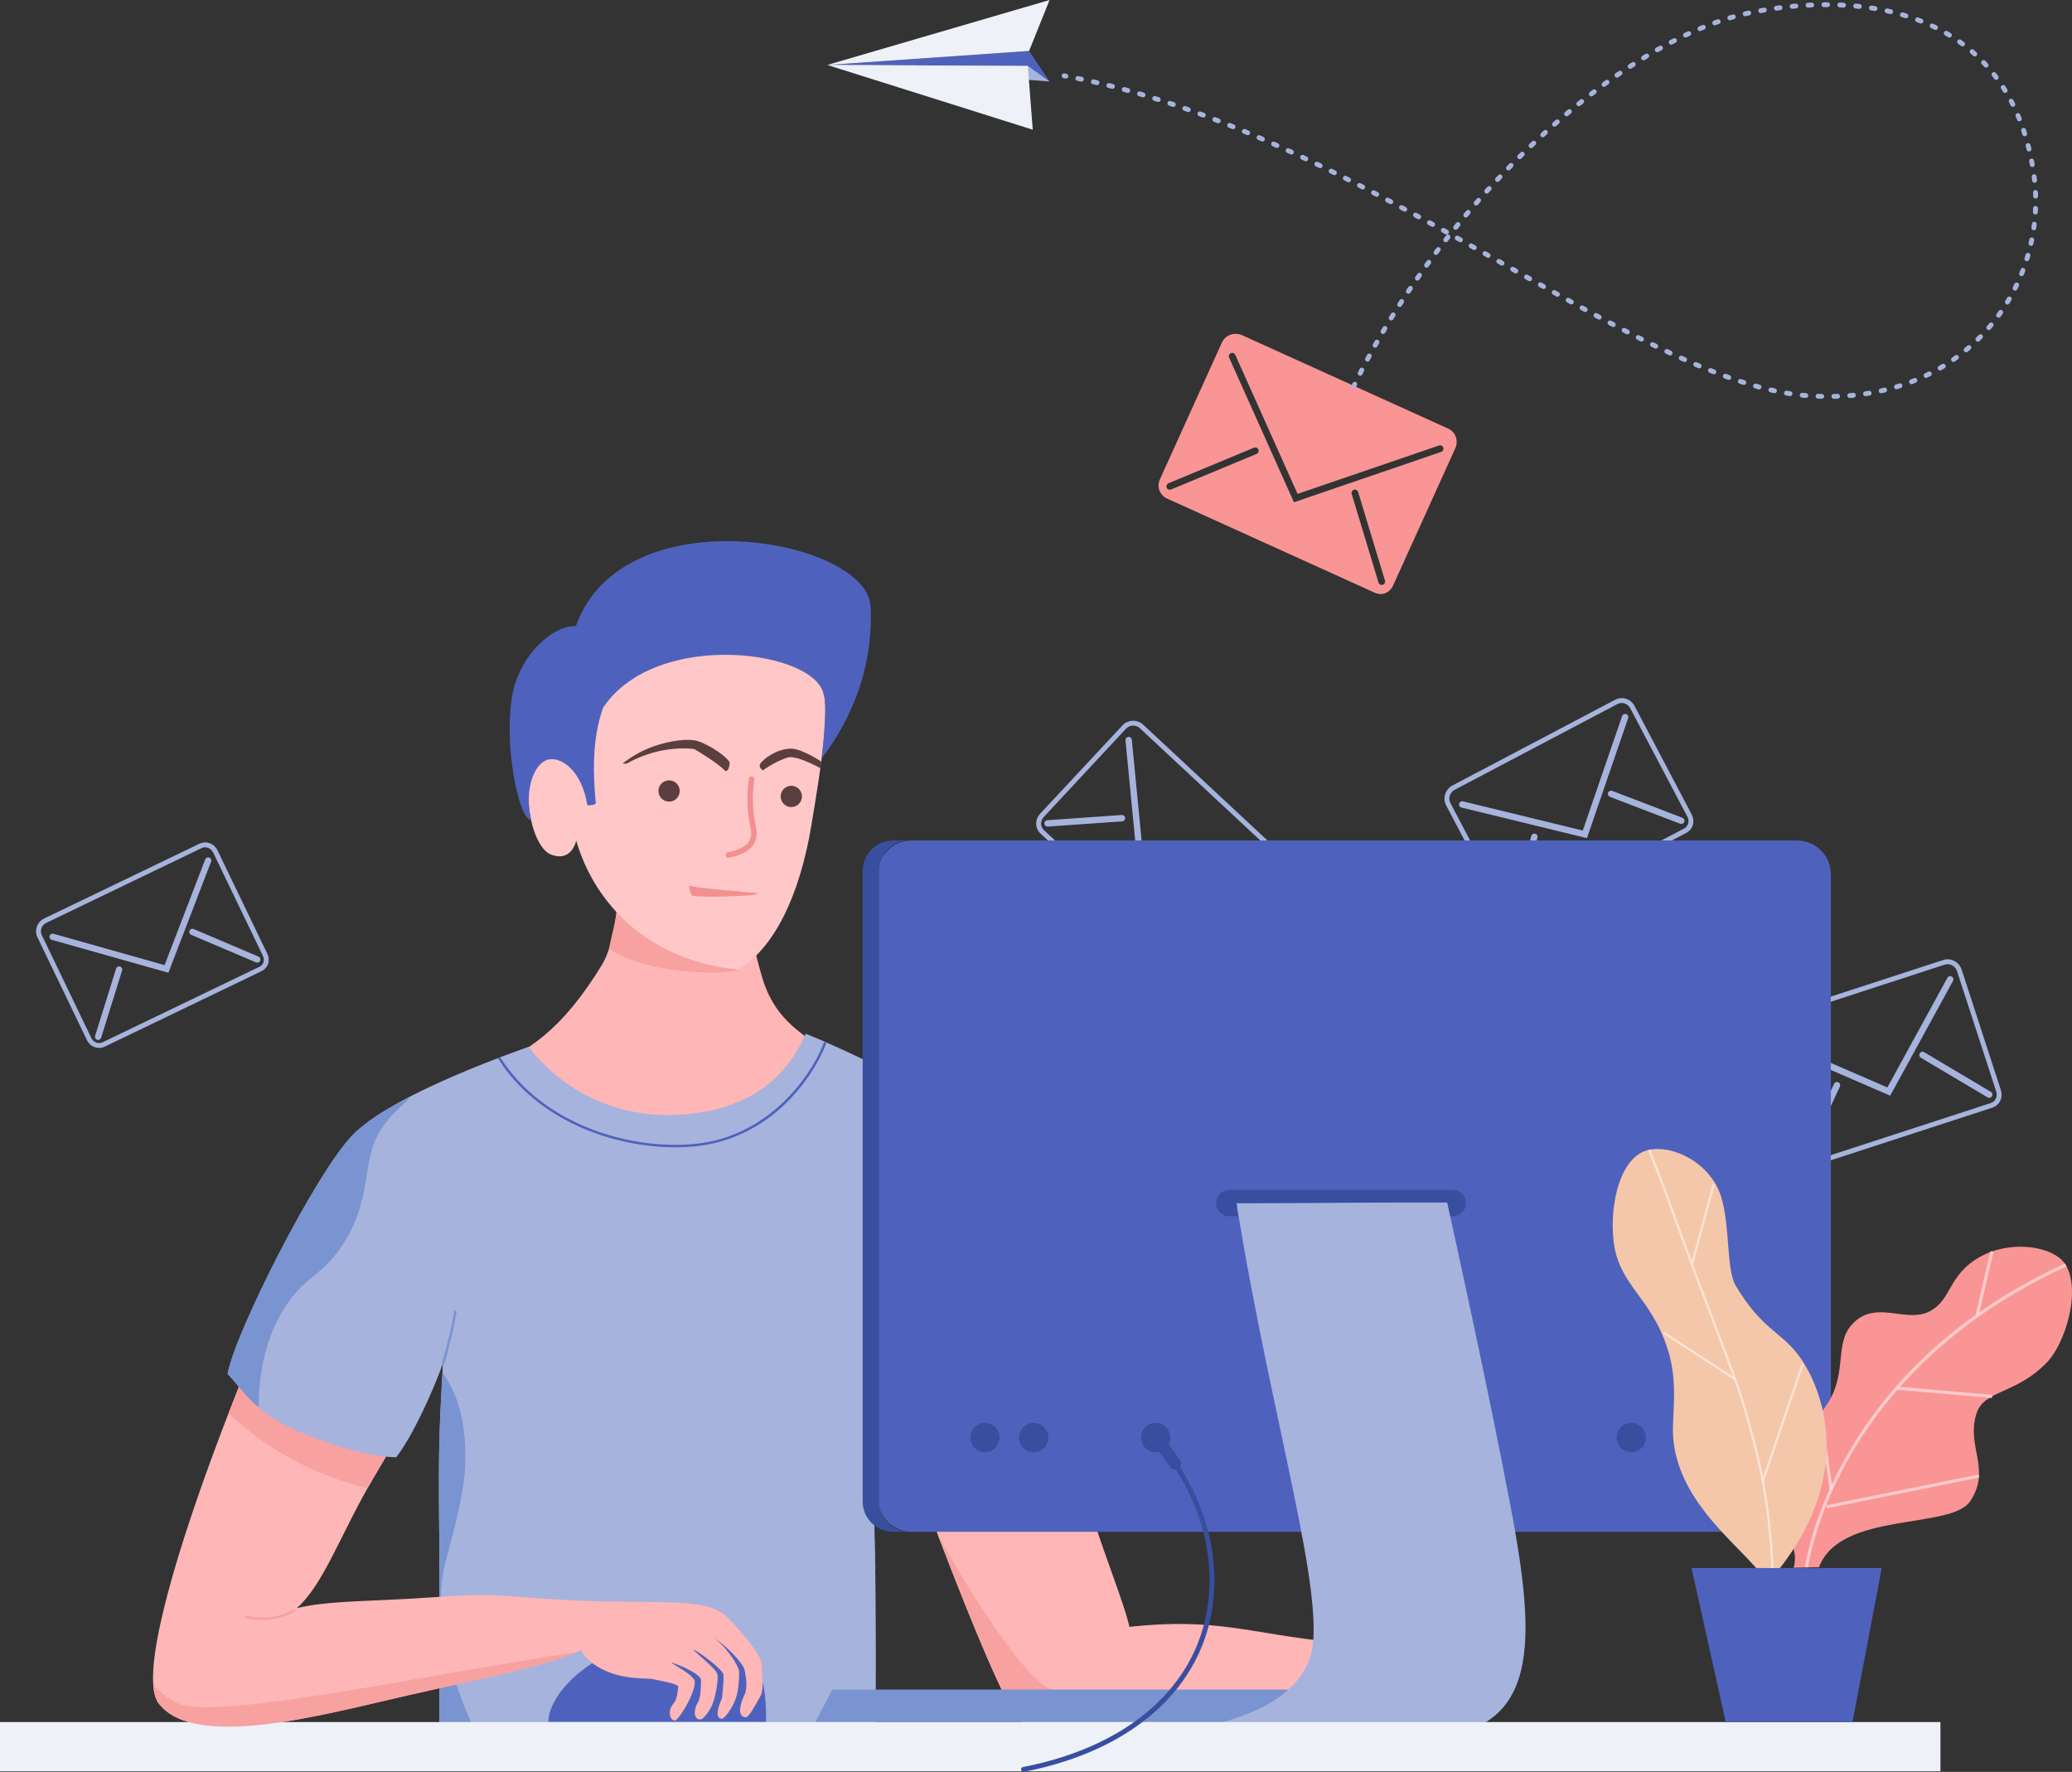 <?xml version="1.0" encoding="UTF-8"?><svg xmlns="http://www.w3.org/2000/svg" xmlns:xlink="http://www.w3.org/1999/xlink" height="1453.0" preserveAspectRatio="xMidYMid meet" version="1.0" viewBox="0.0 0.0 1699.1 1453.0" width="1699.1" zoomAndPan="magnify"><rect x="0.0" y="0.0" width="1699.1" height="1453.0" fill="#333333" stroke="none"/><defs><clipPath id="a"><path d="M 0 1412 L 1592 1412 L 1592 1452.969 L 0 1452.969 Z M 0 1412"/></clipPath><clipPath id="b"><path d="M 1435 1022 L 1699.109 1022 L 1699.109 1286 L 1435 1286 Z M 1435 1022"/></clipPath><clipPath id="c"><path d="M 837 1176 L 996 1176 L 996 1452.969 L 837 1452.969 Z M 837 1176"/></clipPath></defs><g><g><path d="M 1335.129 588.906 C 1335.602 587.543 1334.871 586.051 1333.5 585.574 C 1332.828 585.352 1332.121 585.395 1331.488 585.703 C 1330.859 586.012 1330.391 586.551 1330.172 587.203 L 1297.93 681.062 L 1199.66 657.113 C 1198.27 656.777 1196.84 657.641 1196.5 659.039 C 1196.16 660.441 1197.02 661.863 1198.43 662.207 L 1301.34 687.285 L 1335.129 588.91 L 1335.129 588.906" fill="#a6b3dd"/></g><g><path d="M 1258.91 683.648 C 1257.52 683.27 1256.07 684.094 1255.691 685.488 L 1239.469 745.004 C 1239.102 746.398 1239.922 747.84 1241.32 748.223 C 1241.539 748.281 1241.781 748.312 1242 748.312 C 1242.512 748.312 1243.012 748.164 1243.441 747.887 C 1243.969 747.535 1244.359 747.004 1244.531 746.379 L 1260.738 686.871 C 1260.93 686.195 1260.84 685.488 1260.488 684.879 C 1260.148 684.27 1259.578 683.832 1258.91 683.648" fill="#a6b3dd"/></g><g><path d="M 1384.309 675.457 C 1383.781 677.176 1382.57 678.574 1380.809 679.5 L 1246.32 750.348 C 1244.512 751.301 1242.469 751.5 1240.578 750.906 C 1238.609 750.289 1236.969 748.879 1235.949 746.926 L 1189.34 658.43 C 1187.371 654.633 1189.012 649.684 1192.922 647.625 L 1326.379 577.32 C 1330.16 575.336 1334.77 576.871 1336.871 580.816 L 1383.531 669.398 C 1384.609 671.422 1384.891 673.574 1384.309 675.457 Z M 1340.398 578.941 C 1337.25 573.023 1330.27 570.758 1324.52 573.781 L 1191.059 644.086 C 1185.238 647.148 1182.82 654.559 1185.789 660.285 L 1232.41 748.777 C 1233.91 751.672 1236.391 753.785 1239.379 754.723 C 1240.488 755.07 1241.629 755.242 1242.77 755.242 C 1244.621 755.242 1246.469 754.785 1248.18 753.887 L 1382.68 683.039 C 1385.359 681.629 1387.301 679.355 1388.141 676.633 C 1389.031 673.727 1388.648 670.484 1387.07 667.523 L 1340.398 578.941" fill="#a6b3dd"/></g><g><path d="M 1379.648 670.602 L 1322.059 648.523 C 1320.719 648.008 1319.199 648.684 1318.68 650.035 C 1318.16 651.387 1318.84 652.902 1320.191 653.422 L 1377.77 675.496 C 1378.07 675.609 1378.391 675.668 1378.699 675.668 C 1379.211 675.668 1379.711 675.523 1380.141 675.242 C 1380.609 674.938 1380.961 674.5 1381.16 673.98 C 1381.672 672.633 1380.988 671.117 1379.648 670.602" fill="#a6b3dd"/></g><g><path d="M 98.43 792.555 C 97.074 792.137 95.625 792.895 95.195 794.254 L 77.996 849.445 C 77.574 850.805 78.336 852.254 79.695 852.68 C 79.945 852.758 80.203 852.797 80.461 852.797 C 80.926 852.797 81.387 852.672 81.797 852.426 C 82.336 852.098 82.738 851.586 82.93 850.98 L 100.129 795.789 C 100.332 795.133 100.27 794.434 99.949 793.82 C 99.629 793.211 99.09 792.762 98.43 792.555" fill="#a6b3dd"/></g><g><path d="M 211.969 784.426 L 158.785 761.801 C 158.148 761.531 157.445 761.523 156.805 761.785 C 156.164 762.043 155.664 762.535 155.398 763.164 C 154.844 764.477 155.453 765.992 156.766 766.555 L 209.949 789.18 C 210.273 789.316 210.613 789.383 210.957 789.383 C 211.422 789.383 211.883 789.262 212.289 789.016 C 212.758 788.734 213.117 788.316 213.336 787.812 C 213.891 786.508 213.281 784.984 211.969 784.426" fill="#a6b3dd"/></g><g><path d="M 173.105 706.566 C 173.617 705.238 172.953 703.742 171.621 703.23 C 170.977 702.984 170.273 703 169.645 703.281 C 169.016 703.562 168.531 704.074 168.285 704.715 L 134.957 791.422 L 43.84 765.695 C 42.473 765.312 41.043 766.113 40.66 767.48 C 40.27 768.852 41.07 770.281 42.441 770.668 L 138.09 797.672 L 173.105 706.566" fill="#a6b3dd"/></g><g><path d="M 216.008 789.211 C 215.469 790.77 214.309 792.012 212.66 792.805 L 84.293 854.605 C 82.594 855.426 80.711 855.539 78.996 854.934 C 77.203 854.297 75.738 852.941 74.867 851.109 L 34.203 766.648 C 32.516 763.086 34.191 758.582 37.863 756.816 L 165.242 695.488 C 168.785 693.785 172.977 695.359 174.781 699.055 L 215.488 783.602 C 216.418 785.508 216.602 787.496 216.008 789.211 Z M 178.383 697.309 C 175.594 691.598 169.062 689.215 163.508 691.883 L 36.129 753.211 C 30.512 755.91 27.977 762.852 30.594 768.375 L 71.258 852.832 C 72.582 855.625 74.855 857.711 77.66 858.703 C 78.82 859.113 80.027 859.316 81.234 859.316 C 82.863 859.316 84.496 858.949 86.027 858.211 L 214.395 796.41 C 216.984 795.164 218.898 793.074 219.785 790.52 C 220.734 787.797 220.484 784.715 219.09 781.855 L 178.383 697.309" fill="#a6b3dd"/></g><g><path d="M 919.938 669.543 L 919.945 669.543 Z M 919.859 668.312 L 858.855 672.59 C 857.418 672.688 856.328 673.941 856.43 675.379 C 856.48 676.129 856.852 676.816 857.441 677.27 C 857.898 677.621 858.461 677.812 859.039 677.812 L 859.223 677.809 L 920.223 673.531 C 921.66 673.43 922.75 672.18 922.648 670.742 C 922.551 669.305 921.305 668.211 919.859 668.312" fill="#a6b3dd"/></g><g><path d="M 973.633 715.684 L 973.551 715.684 C 972.145 715.684 970.98 716.805 970.938 718.223 L 969.094 779.336 C 969.066 780.168 969.449 780.973 970.105 781.477 C 970.547 781.816 971.07 782.008 971.633 782.023 L 971.707 782.023 C 973.113 782.023 974.277 780.902 974.32 779.488 L 976.168 718.375 C 976.188 717.676 975.934 717.012 975.453 716.504 C 974.973 715.996 974.324 715.703 973.633 715.684" fill="#a6b3dd"/></g><g><path d="M 1044.352 710.098 L 976.688 782.723 C 975.148 784.395 973.227 785.355 971.281 785.43 C 969.512 785.488 967.805 784.82 966.367 783.477 L 856.102 680.746 C 854.621 679.363 853.77 677.523 853.707 675.57 C 853.641 673.527 854.426 671.535 855.918 669.949 L 923.512 597.398 C 924.996 595.824 927.07 595.031 929.168 595.031 C 931.176 595.031 933.211 595.758 934.773 597.219 L 1044.191 699.16 C 1047.281 702.039 1047.34 706.848 1044.352 710.098 Z M 937.5 594.293 C 932.727 589.84 924.988 590.004 920.598 594.66 L 853 667.215 C 850.777 669.57 849.609 672.582 849.711 675.695 C 849.805 678.723 851.105 681.555 853.375 683.672 L 963.641 786.402 C 965.742 788.363 968.359 789.434 971.051 789.434 C 971.18 789.434 971.305 789.43 971.434 789.426 C 974.453 789.312 977.363 787.895 979.621 785.441 L 1047.281 712.816 C 1051.801 707.918 1051.641 700.637 1046.922 696.234 L 937.5 594.293" fill="#a6b3dd"/></g><g><path d="M 1036.191 705.906 L 937.824 706.406 L 928.125 606.621 C 927.984 605.188 926.699 604.129 925.27 604.273 C 924.574 604.34 923.945 604.676 923.504 605.215 C 923.059 605.754 922.852 606.438 922.922 607.129 L 933.078 711.664 L 1036.219 711.141 C 1036.922 711.137 1037.57 710.859 1038.059 710.363 C 1038.559 709.867 1038.82 709.207 1038.82 708.508 C 1038.82 707.809 1038.539 707.152 1038.039 706.66 C 1037.551 706.172 1036.879 705.883 1036.191 705.906" fill="#a6b3dd"/></g><g><path d="M 1632.578 895.336 L 1577.863 862.82 C 1577.262 862.461 1576.551 862.359 1575.859 862.535 C 1575.168 862.711 1574.598 863.141 1574.234 863.746 C 1573.504 864.996 1573.914 866.617 1575.168 867.363 L 1629.891 899.883 C 1630.301 900.125 1630.762 900.246 1631.234 900.246 C 1631.594 900.246 1631.945 900.176 1632.277 900.027 C 1632.797 899.805 1633.219 899.434 1633.5 898.949 C 1633.859 898.344 1633.961 897.637 1633.789 896.957 C 1633.621 896.273 1633.188 895.699 1632.578 895.336" fill="#a6b3dd"/></g><g><path d="M 1636.574 901.066 C 1635.719 902.738 1634.234 903.961 1632.273 904.602 L 1483.078 953.172 C 1481.062 953.828 1478.926 953.672 1477.105 952.734 C 1475.18 951.75 1473.75 950.016 1473.047 947.836 L 1441.098 849.68 C 1439.738 845.434 1442.285 840.652 1446.668 839.23 L 1594.715 791.031 L 1594.703 791.031 C 1598.934 789.66 1603.375 792.051 1604.848 796.461 L 1636.836 894.719 C 1637.59 896.984 1637.488 899.238 1636.574 901.066 Z M 1640.641 893.469 L 1608.652 795.211 C 1606.477 788.676 1599.809 785.172 1593.465 787.227 L 1445.43 835.426 C 1439.012 837.516 1435.277 844.598 1437.289 850.902 L 1469.25 949.062 C 1470.254 952.254 1472.402 954.82 1475.27 956.293 C 1476.934 957.145 1478.734 957.574 1480.578 957.574 C 1481.816 957.574 1483.078 957.375 1484.316 956.977 L 1633.5 908.402 C 1636.461 907.441 1638.82 905.48 1640.137 902.871 C 1641.547 900.086 1641.719 896.742 1640.641 893.469" fill="#a6b3dd"/></g><g><path d="M 1507.488 887.52 C 1506.172 886.902 1504.602 887.48 1503.98 888.801 L 1477.09 946.504 C 1476.48 947.82 1477.051 949.395 1478.371 950.016 C 1478.73 950.18 1479.109 950.262 1479.488 950.262 C 1479.84 950.262 1480.199 950.188 1480.539 950.043 C 1481.129 949.785 1481.602 949.324 1481.879 948.734 L 1508.77 891.027 L 1508.77 891.023 C 1509.379 889.707 1508.809 888.137 1507.488 887.52" fill="#a6b3dd"/></g><g><path d="M 1601.539 804.375 C 1602.238 803.098 1601.77 801.488 1600.488 800.793 C 1599.871 800.449 1599.16 800.375 1598.48 800.574 C 1597.801 800.773 1597.238 801.227 1596.91 801.84 L 1547.699 891.73 L 1451.871 850.18 C 1450.531 849.605 1448.98 850.219 1448.398 851.555 C 1447.82 852.887 1448.43 854.445 1449.77 855.027 L 1550.012 898.492 L 1601.539 804.379 L 1601.539 804.375" fill="#a6b3dd"/></g><g><path d="M 717.977 1425.559 L 360.309 1425.551 L 360.309 1256.379 L 717.082 1258.629 C 718.875 1314.27 717.977 1425.559 717.977 1425.559" fill="#a6b3dd"/></g><g><path d="M 374.316 1256.469 L 360.309 1256.379 L 360.309 1423.129 C 370.988 1423.941 381.668 1424.75 392.344 1425.551 L 392.391 1425.551 C 353.078 1343.539 357.945 1294.301 370.855 1264.02 C 371.902 1261.559 373.078 1259.051 374.316 1256.469" fill="#7994d1"/></g><g><path d="M 628.23 1412.09 L 449.633 1412.09 C 449.633 1386.82 492.715 1341.191 569.895 1341.191 C 628.23 1341.191 628.23 1386.82 628.23 1412.09" fill="#4e62bd"/></g><g><path d="M 504.531 669.504 C 509.898 693.758 509.836 764.641 493.555 791.27 C 461.367 843.922 433.48 862.84 395.785 878.098 C 340.328 900.547 306.164 908.797 280.715 952.211 C 231.02 1036.98 99.184 1356.512 130.133 1396.84 C 159.75 1435.43 264.801 1406.102 332.965 1390.551 C 406.262 1373.84 443.586 1367.238 476.586 1353.191 C 478.781 1356.969 483.105 1364.488 498.246 1370.809 C 514.055 1377.41 531.055 1375.988 535.223 1376.898 C 540.277 1377.988 555.062 1380.52 556.133 1382.781 C 556.133 1382.781 555.816 1393.238 552.395 1396.84 C 547.488 1401.988 548.805 1410.301 553.141 1410.898 C 554.625 1411.102 558.426 1406.219 562.012 1400.07 C 566.141 1392.988 569.992 1384.16 569.746 1379.191 C 569.445 1373.199 550.816 1364.73 550.602 1363.18 C 561.02 1366.879 575.43 1373.5 574.832 1377.988 C 574.707 1378.93 575.281 1390.852 572.289 1395.941 C 568.441 1402.48 568.715 1410.332 574.684 1410 C 576 1409.93 581.473 1404.551 584.254 1397.441 C 587.055 1390.281 589.109 1377.789 588.336 1373.129 C 587.586 1368.641 572.59 1357.199 568.102 1352.41 C 574.75 1355.309 592.762 1369.449 593.23 1373.051 C 593.816 1377.539 592.031 1392.648 592.031 1392.648 C 588.246 1400.891 586.414 1409.391 592.031 1409.398 C 593.801 1409.41 600.48 1401.621 603.699 1391.75 C 605.633 1385.832 606.195 1377.148 606.094 1370.809 C 606.008 1365.422 592.984 1347.078 583.969 1342.211 C 595.473 1348.82 609.809 1364.582 610.582 1369.309 C 611.488 1374.891 613.574 1383.379 610.281 1390.262 C 606.082 1399.039 605.039 1408.031 611.477 1408.211 C 614.141 1408.281 619.016 1398.879 623.742 1390.551 C 626.625 1385.488 624.801 1371.512 624.641 1365.129 C 624.785 1355.84 599.602 1329.012 595.109 1325 C 577.074 1308.879 534.711 1316.039 463.363 1312.02 C 405.305 1308.75 408.668 1306.039 355.398 1309.781 C 304.242 1313.371 269.121 1312.32 243.215 1318.762 C 265.434 1299.75 279.914 1256.18 306.664 1211.211 C 334.289 1164.77 356.621 1123.52 362.555 1094.441 C 365.551 1198.57 364.801 1173.199 367.797 1277.34 C 479.914 1282.66 596.023 1274.012 708.141 1279.328 C 706.477 1165.551 711.387 1195.25 700.906 1069.488 C 753.805 1224.691 818.18 1390.871 834.648 1408.832 C 861.102 1437.691 1051.289 1422.539 1068.699 1415.32 C 1080.68 1387.711 1080.18 1374.07 1092.148 1346.449 C 1025.691 1339.77 998.02 1326.219 926.191 1334.012 C 919.035 1304.02 892.359 1245.09 878.625 1181.441 C 843.195 1017.262 812.691 947.223 791.73 929.754 C 749.402 894.48 705.398 886.34 653.996 844.918 C 630.102 825.664 625.914 804.723 622.059 791.02 C 608.254 742.004 631.012 698.184 639.023 684.227 C 594.195 679.32 549.363 674.414 504.531 669.504" fill="#ffb6b6"/></g><g><path d="M 1068.699 1415.32 C 1069.891 1412.57 1070.961 1409.961 1071.93 1407.461 C 1009.879 1406.449 912.191 1400.449 862.652 1385.488 C 842.227 1379.32 797.527 1310.059 769.074 1258.641 C 799.34 1337.922 825.078 1398.398 834.648 1408.832 C 861.102 1437.691 1051.289 1422.539 1068.699 1415.32" fill="#f7a1a1"/></g><g><path d="M 239.625 1196.699 C 261.965 1208.82 283.289 1216.012 301.387 1220.34 C 303.094 1217.309 304.848 1214.262 306.664 1211.211 C 312.195 1201.91 317.512 1192.82 322.531 1184 C 302.93 1180.68 278.211 1173.898 252.191 1159.898 C 231.387 1148.711 214.73 1135.59 201.668 1122.969 C 196.84 1134.859 192.055 1146.91 187.375 1158.988 C 201.227 1171.961 218.488 1185.238 239.625 1196.699" fill="#f7a1a1"/></g><g><path d="M 433.48 858.352 C 437.41 863.441 477.453 919.383 559.125 913.996 C 639.727 908.684 657.227 853.332 660.734 847.664 C 685.668 857.457 763.75 893.355 788.984 916.531 C 812.172 937.82 864.629 1114.91 862.594 1131.371 C 855.359 1145.09 825.965 1152.691 796.723 1160.309 C 768.32 1167.711 743.734 1168.238 726.855 1167.301 C 721.199 1152.988 720.043 1134.719 714.387 1120.422 C 719.785 1169.398 715.285 1215.551 717.871 1287.32 C 598.77 1286.32 479.664 1286.82 360.559 1285.82 C 359.23 1190.672 359.887 1176.961 363.305 1117.641 C 355.652 1139.602 338.348 1177.852 324.879 1195 C 306.262 1194.59 280.852 1188.211 249.023 1175.531 C 209.367 1159.738 200.625 1141.219 186.645 1126.629 C 192.406 1093.629 259.035 961.473 289.445 930.504 C 316.645 902.809 389.066 874.32 433.48 858.352" fill="#a6b3dd"/></g><g><path d="M 1473.602 1256.129 L 747.641 1256.129 C 732.305 1256.129 719.867 1243.691 719.867 1228.359 L 719.867 716.988 C 719.867 701.652 732.305 689.219 747.641 689.219 L 1473.602 689.219 C 1488.93 689.219 1501.371 701.652 1501.371 716.988 L 1501.371 1228.359 C 1501.371 1243.691 1488.93 1256.129 1473.602 1256.129" fill="#4e62bd"/></g><g><path d="M 1079.129 1412.09 L 668.57 1412.09 L 682.57 1385.488 L 1093.129 1385.488 L 1079.129 1412.09" fill="#7994d1"/></g><g><path d="M 720.867 1231.199 L 720.867 714.141 C 720.867 700.375 732.027 689.219 745.793 689.219 L 732.332 689.219 C 718.566 689.219 707.406 700.375 707.406 714.141 L 707.406 1231.199 C 707.406 1244.969 718.566 1256.129 732.332 1256.129 L 745.793 1256.129 C 732.027 1256.129 720.867 1244.969 720.867 1231.199" fill="#384fa0"/></g><g><path d="M 1013.961 986.602 C 1014.141 986.691 1187.359 985.797 1186.828 985.996 C 1186.578 986.246 1218.41 1127.871 1239.121 1237.41 C 1261.98 1358.332 1260.051 1425.801 1157.031 1425.801 C 1157.031 1425.801 876.184 1427.801 843.883 1430.039 C 912 1425.301 1051.078 1427.352 1074.281 1359.141 C 1089.531 1314.27 1042.16 1163.012 1013.961 986.602" fill="#a6b3dd"/></g><g><path d="M 499.422 777.875 C 532.555 800.465 600.055 799.387 605.336 794.961 C 592.109 792.223 561.273 775.75 536.688 755.918 C 523.703 745.441 514.324 734.215 507.688 724.52 C 507.965 746.766 502.113 763.516 499.422 777.875" fill="#f7a1a1"/></g><g clip-path="url(#a)"><path d="M 1591.219 1452.48 L 0 1452.48 L 0 1412.09 L 1591.219 1412.09 L 1591.219 1452.48" fill="#eff1f9"/></g><g><path d="M 553.879 940.805 C 503.293 940.805 440.551 919.129 408.402 867.859 L 410.094 866.797 C 445.109 922.633 516.961 942.918 568.906 938.129 C 635.391 932.008 669.156 874.211 675.746 854.445 L 677.645 855.078 C 674.676 863.98 664.836 883.957 646.781 902.355 C 625.18 924.371 598.316 937.43 569.09 940.121 C 564.18 940.574 559.094 940.805 553.879 940.805" fill="#4e62bd"/></g><g><path d="M 289.445 930.504 C 259.035 961.473 192.406 1093.629 186.645 1126.629 C 194.586 1134.91 200.84 1144.469 212.023 1154.07 C 212.246 1113.621 223.449 1087.672 234.242 1071.051 C 252.605 1042.781 266.566 1047.621 286.293 1011.82 C 303.051 981.418 298.551 951.188 309.629 931.051 C 319.5 913.102 329.25 908.473 336.969 898.832 C 317.195 908.996 299.949 919.809 289.445 930.504" fill="#7994d1"/></g><g><path d="M 363.477 1118.719 C 363.375 1118.719 363.273 1118.711 363.176 1118.68 C 362.648 1118.512 362.355 1117.949 362.523 1117.422 C 364.223 1112.059 370.613 1088.48 372.359 1075.41 C 372.43 1074.859 372.938 1074.48 373.48 1074.551 C 374.027 1074.621 374.414 1075.129 374.34 1075.672 C 372.582 1088.859 366.145 1112.621 364.43 1118.031 C 364.293 1118.449 363.902 1118.719 363.477 1118.719" fill="#7994d1"/></g><g><path d="M 381.426 1202.98 C 382.84 1167.531 375.988 1143.941 362.855 1125.48 C 359.832 1178.371 359.289 1195 360.559 1285.82 C 361.738 1285.828 362.922 1285.84 364.102 1285.852 C 365.77 1277.641 380.352 1229.969 381.426 1202.98" fill="#7994d1"/></g><g><path d="M 215.047 1328.5 C 210.59 1328.5 206.098 1327.969 201.695 1326.91 C 201.16 1326.781 200.828 1326.238 200.961 1325.699 C 201.09 1325.172 201.629 1324.828 202.164 1324.961 C 210.66 1327.012 219.496 1327.012 227.719 1324.969 C 232.312 1323.82 236.758 1322.039 240.926 1319.68 C 241.41 1319.41 242.02 1319.578 242.289 1320.059 C 242.562 1320.539 242.395 1321.148 241.914 1321.422 C 237.586 1323.871 232.973 1325.719 228.199 1326.91 C 223.934 1327.969 219.508 1328.5 215.047 1328.5" fill="#f7a1a1"/></g><g><path d="M 151.672 1398.629 C 142.539 1396.73 133.992 1390.5 125.68 1381.59 C 126.164 1388.352 127.602 1393.539 130.133 1396.84 C 159.75 1435.43 264.801 1406.102 332.965 1390.551 C 402.734 1374.641 439.91 1367.898 471.793 1355.172 C 471.883 1355.129 471.98 1355.09 472.07 1355.051 C 368.41 1369.859 194.754 1407.609 151.672 1398.629" fill="#f7a1a1"/></g><g><path d="M 1519.109 1412.09 L 1415.109 1412.09 L 1387.109 1285.852 L 1543.07 1285.852 L 1519.109 1412.09" fill="#4e62bd"/></g><g clip-path="url(#b)"><path d="M 1470.895 1285.582 C 1480.297 1250.57 1420.527 1230.18 1439.664 1195.801 C 1451.078 1175.312 1474.867 1181.859 1495.234 1155.742 C 1516.238 1128.82 1503.5 1103.531 1518.148 1086.672 C 1529.258 1073.871 1542.402 1075.551 1555.34 1077.23 C 1564.629 1078.43 1573.812 1079.641 1582.035 1075.48 C 1600.891 1065.98 1596.973 1045.32 1624.168 1030.371 C 1649.594 1016.391 1684.793 1021.871 1693.988 1037.332 C 1706.738 1058.781 1693.402 1101.691 1678.758 1116.961 C 1652.918 1143.91 1626.734 1139.391 1620.594 1159.621 C 1612.41 1186.641 1633.082 1205 1615.609 1231.039 C 1599.797 1254.602 1508.984 1238.93 1491.648 1285.121 L 1470.895 1285.582" fill="#f99595"/></g><g><path d="M 1693.992 1037.328 C 1693.777 1036.961 1693.535 1036.59 1693.285 1036.23 C 1693.328 1036.199 1693.391 1036.18 1693.453 1036.148 L 1693.992 1037.328" fill="#fff"/></g><g><path d="M 1482.691 1285.289 L 1480.121 1284.961 C 1480.164 1284.641 1483.688 1258.133 1500.301 1221.242 L 1500.332 1221.59 L 1502.91 1221.219 L 1502.285 1216.902 C 1505.789 1209.43 1509.805 1201.582 1514.438 1193.473 C 1531.395 1163.762 1553.027 1136.383 1578.727 1112.102 C 1591.566 1099.98 1605.434 1088.621 1620.277 1078.062 L 1622.617 1078.609 L 1623.223 1075.992 C 1644.668 1061.02 1668.09 1047.73 1693.277 1036.23 C 1693.527 1036.59 1693.766 1036.961 1693.984 1037.332 L 1694.516 1038.5 C 1632.391 1066.832 1588.645 1102.859 1558.133 1137.219 L 1555.461 1136.992 L 1555.234 1139.559 L 1556 1139.633 C 1538.941 1159.203 1526.156 1178.16 1516.684 1194.75 C 1508.555 1208.992 1502.309 1222.41 1497.523 1234.332 L 1497.465 1234.34 L 1497.484 1234.441 C 1485.445 1264.469 1482.723 1285 1482.691 1285.289" fill="#fccaca"/></g><g><path d="M 1632.035 1026.758 L 1632.227 1025.938 L 1633.488 1026.227 C 1632.996 1026.398 1632.516 1026.578 1632.035 1026.758" fill="#fff"/></g><g><path d="M 1620.281 1078.059 L 1620.102 1078.02 L 1632.035 1026.758 C 1632.516 1026.578 1633 1026.398 1633.48 1026.23 L 1634.742 1026.531 L 1623.23 1075.988 C 1622.246 1076.68 1621.266 1077.371 1620.281 1078.059" fill="#fccaca"/></g><g><path d="M 1622.621 1078.609 L 1620.281 1078.059 C 1621.262 1077.371 1622.238 1076.68 1623.23 1075.988 L 1622.621 1078.609" fill="#fee5e5"/></g><g><path d="M 1633.379 1146.379 L 1631.555 1146.219 C 1632.176 1145.84 1632.828 1145.457 1633.488 1145.09 L 1633.379 1146.379" fill="#fff"/></g><g><path d="M 1631.543 1146.219 L 1556.004 1139.633 C 1556.707 1138.832 1557.418 1138.02 1558.141 1137.223 L 1633.586 1143.812 L 1633.477 1145.09 C 1632.812 1145.461 1632.164 1145.84 1631.543 1146.219" fill="#fccaca"/></g><g><path d="M 1556.012 1139.629 L 1555.238 1139.559 L 1555.461 1136.988 L 1558.141 1137.219 C 1557.422 1138.02 1556.711 1138.828 1556.012 1139.629" fill="#fee5e5"/></g><g><path d="M 1500.301 1221.238 L 1497.148 1199.129 C 1497.621 1194.559 1497.84 1190.102 1497.852 1185.77 L 1502.289 1216.898 C 1501.602 1218.359 1500.941 1219.809 1500.301 1221.238" fill="#fccaca"/></g><g><path d="M 1500.34 1221.59 L 1500.301 1221.238 C 1500.941 1219.809 1501.602 1218.359 1502.289 1216.898 L 1502.91 1221.219 L 1500.34 1221.59" fill="#fee5e5"/></g><g><path d="M 1622.711 1211.672 C 1622.75 1211.219 1622.781 1210.781 1622.801 1210.34 L 1623.059 1211.602 L 1622.711 1211.672" fill="#fff"/></g><g><path d="M 1497.98 1236.879 L 1497.488 1234.441 C 1497.5 1234.398 1497.52 1234.359 1497.531 1234.328 L 1622.539 1209.059 L 1622.801 1210.34 C 1622.781 1210.781 1622.75 1211.219 1622.711 1211.672 L 1497.98 1236.879" fill="#fccaca"/></g><g><path d="M 1497.488 1234.441 L 1497.469 1234.34 L 1497.531 1234.328 C 1497.52 1234.359 1497.5 1234.398 1497.488 1234.441" fill="#fee5e5"/></g><g><path d="M 1474.672 1111.148 C 1459.371 1091.141 1444.391 1089.82 1423.34 1054.23 C 1415.352 1040.699 1419.031 1005.84 1411.262 981.062 C 1402.93 954.504 1373.25 938.746 1352.352 942.867 C 1329.719 947.328 1319.68 984.996 1323.148 1017.219 C 1327.121 1054.191 1353.602 1062.648 1367.59 1106.422 C 1376.84 1135.34 1370.59 1161.641 1372.07 1179.121 C 1376.25 1228.559 1418.531 1261.109 1440.148 1285.852 L 1459.609 1285.852 C 1524.898 1202.09 1490.148 1131.398 1474.672 1111.148" fill="#f4c7ab"/></g><g><path d="M 1454.43 1285.852 L 1452.57 1285.852 C 1451.23 1257.09 1448.25 1234.031 1444.59 1214.59 L 1446.34 1215.18 L 1446.5 1214.711 C 1450.129 1234.148 1453.102 1257.191 1454.43 1285.852" fill="#fae3d5"/></g><g><path d="M 1352.352 942.867 L 1353.211 942.52 C 1353.23 942.578 1353.262 942.641 1353.281 942.699 C 1352.969 942.75 1352.648 942.809 1352.352 942.867" fill="#7593de"/></g><g><path d="M 1444.578 1214.57 C 1440.461 1192.648 1435.48 1175.328 1431.059 1159.641 C 1428.422 1150.27 1425.691 1141.84 1421.98 1131.43 L 1422.238 1131.602 L 1423.25 1130.039 L 1420.941 1128.551 C 1417.148 1118.051 1412.359 1105.422 1405.73 1087.969 C 1401.078 1075.719 1395.809 1061.852 1389.328 1044.609 C 1384.02 1030.48 1379.52 1018.051 1375.172 1006.031 C 1367.871 985.859 1360.98 966.809 1351.48 943.215 L 1352.352 942.867 C 1352.648 942.809 1352.969 942.75 1353.281 942.699 C 1362.75 966.238 1369.629 985.262 1376.922 1005.391 C 1380.199 1014.469 1383.559 1023.77 1387.301 1033.859 L 1386.539 1036.648 L 1388.328 1037.141 L 1388.41 1036.852 C 1389.27 1039.172 1390.16 1041.539 1391.07 1043.949 C 1397.551 1061.191 1402.82 1075.07 1407.469 1087.309 C 1421.539 1124.379 1427.371 1139.719 1432.852 1159.141 C 1437.059 1174.09 1441.781 1190.539 1445.789 1211.02 L 1444.578 1214.57" fill="#fae3d5"/></g><g><path d="M 1388.41 1036.852 C 1388.039 1035.852 1387.672 1034.852 1387.301 1033.859 L 1404.512 970.766 L 1406.301 971.254 L 1388.41 1036.852" fill="#fae3d5"/></g><g><path d="M 1388.328 1037.141 L 1386.539 1036.648 L 1387.301 1033.859 C 1387.672 1034.852 1388.039 1035.852 1388.41 1036.852 L 1388.328 1037.141" fill="#fdf1ea"/></g><g><path d="M 1421.98 1131.43 L 1363.629 1093.621 L 1364.641 1092.059 L 1420.941 1128.551 C 1421.301 1129.531 1421.641 1130.488 1421.98 1131.43" fill="#fae3d5"/></g><g><path d="M 1422.238 1131.602 L 1421.98 1131.43 C 1421.641 1130.488 1421.301 1129.531 1420.941 1128.551 L 1423.25 1130.039 L 1422.238 1131.602" fill="#fdf1ea"/></g><g><path d="M 1446.5 1214.711 C 1446.262 1213.469 1446.031 1212.238 1445.789 1211.02 L 1477.301 1118.41 L 1479.059 1119.012 L 1446.5 1214.711 M 1444.59 1214.59 L 1444.578 1214.578 L 1444.578 1214.57 C 1444.59 1214.578 1444.59 1214.578 1444.59 1214.59" fill="#fae3d5"/></g><g><path d="M 1446.34 1215.18 L 1444.59 1214.59 C 1444.59 1214.578 1444.59 1214.578 1444.578 1214.57 L 1445.789 1211.02 C 1446.031 1212.238 1446.262 1213.469 1446.5 1214.711 L 1446.34 1215.18" fill="#fdf1ea"/></g><g><path d="M 819.688 1178.84 C 819.688 1185.48 814.297 1190.871 807.648 1190.871 C 801 1190.871 795.609 1185.48 795.609 1178.84 C 795.609 1172.191 801 1166.801 807.648 1166.801 C 814.297 1166.801 819.688 1172.191 819.688 1178.84" fill="#384fa0"/></g><g><path d="M 859.688 1178.84 C 859.688 1185.48 854.297 1190.871 847.648 1190.871 C 841 1190.871 835.609 1185.48 835.609 1178.84 C 835.609 1172.191 841 1166.801 847.648 1166.801 C 854.297 1166.801 859.688 1172.191 859.688 1178.84" fill="#384fa0"/></g><g><path d="M 959.688 1178.84 C 959.688 1185.48 954.297 1190.871 947.648 1190.871 C 941 1190.871 935.609 1185.48 935.609 1178.84 C 935.609 1172.191 941 1166.801 947.648 1166.801 C 954.297 1166.801 959.688 1172.191 959.688 1178.84" fill="#384fa0"/></g><g><path d="M 1349.691 1178.84 C 1349.691 1185.48 1344.301 1190.871 1337.648 1190.871 C 1331 1190.871 1325.609 1185.48 1325.609 1178.84 C 1325.609 1172.191 1331 1166.801 1337.648 1166.801 C 1344.301 1166.801 1349.691 1172.191 1349.691 1178.84" fill="#384fa0"/></g><g clip-path="url(#c)"><path d="M 839.25 1452.969 C 838.312 1452.969 837.477 1452.309 837.289 1451.352 C 837.078 1450.27 837.785 1449.219 838.871 1449.012 C 931.426 1430.988 988.57 1376.172 991.738 1302.379 C 994.328 1242.012 960.434 1196.801 945.742 1180.16 C 945.012 1179.328 945.09 1178.07 945.914 1177.34 C 946.742 1176.609 948.008 1176.68 948.738 1177.512 C 963.754 1194.512 998.387 1240.73 995.734 1302.559 C 992.484 1378.32 934.129 1434.531 839.637 1452.93 C 839.508 1452.961 839.379 1452.969 839.25 1452.969" fill="#384fa0"/></g><g><path d="M 963.539 1205.09 C 961.922 1205.09 960.332 1204.309 959.367 1202.859 C 954.508 1195.539 949.164 1188.57 943.492 1182.148 C 941.664 1180.078 941.859 1176.922 943.93 1175.09 C 946 1173.262 949.16 1173.461 950.988 1175.531 C 956.965 1182.289 962.586 1189.629 967.699 1197.328 C 969.227 1199.629 968.602 1202.73 966.301 1204.262 C 965.449 1204.82 964.488 1205.09 963.539 1205.09" fill="#384fa0"/></g><g><path d="M 1008.059 997.41 L 1015.23 997.41 C 1014.801 994.812 1014.379 992.211 1013.961 989.602 C 1013.969 989.605 1014.129 989.605 1014.449 989.605 C 1014.289 988.605 1014.121 987.605 1013.961 986.602 C 1014.141 986.691 1187.359 985.797 1186.828 985.996 C 1186.781 986.039 1187.66 990.133 1189.238 997.41 L 1191.32 997.41 C 1197.32 997.41 1202.191 992.547 1202.191 986.543 C 1202.191 980.539 1197.32 975.672 1191.32 975.672 L 1008.059 975.672 C 1002.059 975.672 997.191 980.539 997.191 986.543 C 997.191 992.547 1002.059 997.41 1008.059 997.41" fill="#384fa0"/></g><g><path d="M 675.57 564 C 679.469 589.336 674.164 623.645 665.371 676.707 C 655.625 735.527 634.141 778.285 605.336 794.961 C 591.926 793.883 542.801 788.297 505.277 747.66 C 485.512 726.258 476.648 703.453 472.527 689.441 C 469.195 701.27 461.105 704.508 451.609 700.66 C 440.004 695.961 431.941 669.02 433.457 646.887 C 434.223 635.695 442.184 618.531 460.098 620.613 C 474.688 622.309 482.535 640.625 488.598 658.816 C 485.957 651.926 468.844 586.461 499.984 553.094 C 515.254 536.734 664.664 506.199 675.57 564" fill="#ffc7c7"/></g><g><path d="M 675.57 570.543 C 678.844 578.18 673.844 621.73 673.844 621.73 C 701.578 585.879 716.555 540.84 713.824 496.801 C 710.426 441.93 510.48 405.23 472.207 513.504 C 454.527 512.305 424.461 536.688 419.41 574.188 C 413.746 616.227 425.996 672.465 435.535 672.465 C 429.441 645.48 438.969 624.809 450.094 622.734 C 461.188 620.668 477.5 633.117 481.625 660.336 C 487.082 660.535 488.598 658.816 488.598 658.816 C 486.418 635.914 485.195 606.664 494.531 580.359 C 538.156 514.922 671.207 533.465 675.57 570.543" fill="#4e62bd"/></g><g><path d="M 597.227 703.336 C 596.172 703.336 595.234 702.586 595.039 701.512 C 594.816 700.301 595.617 699.141 596.828 698.918 C 606.465 697.152 612.559 693.719 614.938 688.703 C 616.652 685.102 615.992 681.496 614.996 676.047 C 614.715 674.516 614.398 672.777 614.113 670.906 C 612.543 660.574 612.539 649.656 614.109 638.453 C 614.281 637.238 615.402 636.387 616.621 636.559 C 617.844 636.73 618.691 637.855 618.52 639.074 C 617.012 649.848 617.012 660.332 618.516 670.238 C 618.789 672.043 619.09 673.672 619.375 675.242 C 620.445 681.094 621.289 685.711 618.965 690.613 C 615.934 696.996 608.754 701.262 597.629 703.301 C 597.492 703.324 597.359 703.336 597.227 703.336" fill="#f28f8f"/></g><g><path d="M 557.379 648.625 C 557.379 653.441 553.473 657.352 548.652 657.352 C 543.836 657.352 539.93 653.441 539.93 648.625 C 539.93 643.805 543.836 639.898 548.652 639.898 C 553.473 639.898 557.379 643.805 557.379 648.625" fill="#5b3e3e"/></g><g><path d="M 657.621 653.078 C 657.621 657.895 653.715 661.805 648.895 661.805 C 644.078 661.805 640.172 657.895 640.172 653.078 C 640.172 648.262 644.078 644.352 648.895 644.352 C 653.715 644.352 657.621 648.262 657.621 653.078" fill="#5b3e3e"/></g><g><path d="M 598.305 625.129 C 595.004 619.062 577.566 608.285 569.289 607.047 C 559.777 605.625 543.758 608.598 531.219 613.852 C 519.219 618.883 510.48 626.172 510.48 626.172 L 513.82 626.172 C 543.062 609.738 569.355 614.27 569.355 614.27 C 569.355 614.27 587.727 624.848 594.871 632.234 C 598.305 632.246 598.355 625.164 598.305 625.129" fill="#5b3e3e"/></g><g><path d="M 648.688 613.895 C 635.699 613.895 622.984 624.703 622.957 627.629 C 622.93 630.227 625.68 631.711 625.68 631.711 C 631.242 627.258 644.242 620.688 648.418 620.859 C 657.457 621.23 672.73 629.953 672.73 629.953 C 673.395 628.918 674.273 625.402 673.477 624.516 C 673.445 624.48 657.613 613.895 648.688 613.895" fill="#5b3e3e"/></g><g><path d="M 620.492 733.504 C 608.883 735.285 573.809 735.824 568.055 734.523 C 566.145 734.09 565.004 726.359 565.004 726.359 C 571.953 727.723 585.047 729.348 594.5 729.977 C 606.844 730.801 608.047 731.672 620.492 732.277 L 620.492 733.504" fill="#f28f8f"/></g><g><path d="M 1181.809 370.57 L 1061.07 411.859 L 1007.922 293.27 C 1007.621 292.59 1007.602 291.84 1007.859 291.148 C 1008.129 290.461 1008.641 289.91 1009.32 289.609 C 1010.699 288.988 1012.34 289.609 1012.969 291 L 1064.051 404.988 L 1180.02 365.328 C 1180.719 365.102 1181.469 365.141 1182.129 365.461 C 1182.801 365.789 1183.289 366.352 1183.531 367.051 C 1184.031 368.5 1183.25 370.07 1181.809 370.57 Z M 1133.871 479.539 C 1133.609 479.617 1133.34 479.656 1133.07 479.656 C 1132.77 479.656 1132.461 479.605 1132.172 479.504 C 1131.328 479.215 1130.68 478.535 1130.422 477.688 L 1108.41 405.051 C 1107.969 403.59 1108.801 402.051 1110.262 401.602 C 1110.961 401.391 1111.711 401.461 1112.359 401.809 C 1113.012 402.16 1113.488 402.738 1113.711 403.449 L 1135.719 476.09 C 1136.16 477.551 1135.328 479.098 1133.871 479.539 Z M 1030.398 372.23 L 960.309 401.398 C 959.969 401.539 959.605 401.609 959.246 401.609 C 958.941 401.609 958.637 401.559 958.344 401.461 C 957.598 401.199 957 400.641 956.695 399.91 C 956.109 398.5 956.777 396.879 958.18 396.289 L 1028.281 367.121 C 1029.691 366.539 1031.309 367.211 1031.891 368.609 C 1032.48 370.02 1031.809 371.641 1030.398 372.23 Z M 1187.641 351.512 L 1018.531 274.852 C 1012.43 272.07 1004.879 274.648 1002.07 280.738 L 951.234 392.879 C 948.41 399.012 950.809 406 956.961 408.801 L 1127.371 486.055 C 1133.531 488.855 1139.75 486.008 1142.512 479.832 L 1193.391 367.602 C 1196.121 361.48 1193.738 354.281 1187.641 351.512" fill="#f99595"/></g><g><path d="M 843.891 41.762 L 860.586 66.75 L 678.387 53.27 Z M 843.891 41.762" fill="#4e62bd"/></g><g><path d="M 860.68 0 L 678.387 53.27 L 843.891 41.762 Z M 860.68 0" fill="#eff1f9"/></g><g><path d="M 860.586 66.75 L 842.871 54.078 L 678.387 53.27 Z M 860.586 66.75" fill="#a6b3dd"/></g><g><path d="M 846.883 106.352 L 842.871 54.078 L 678.387 53.27 Z M 846.883 106.352" fill="#eff1f9"/></g><g><path d="M 1110.289 318.449 C 1110 318.449 1109.711 318.379 1109.43 318.25 C 1108.43 317.77 1108.012 316.57 1108.488 315.578 L 1109.148 314.23 C 1109.621 313.23 1110.82 312.809 1111.82 313.289 C 1112.809 313.781 1113.23 314.969 1112.75 315.961 L 1112.102 317.309 C 1111.75 318.031 1111.039 318.449 1110.289 318.449" fill="#a6b3dd"/></g><g><path d="M 1495.652 5.855 C 1494.555 5.855 1493.664 4.965 1493.652 3.867 C 1493.645 2.762 1494.535 1.859 1495.645 1.848 C 1496.32 1.848 1497.008 1.848 1497.684 1.848 L 1498.68 1.848 C 1499.773 1.848 1500.668 2.75 1500.668 3.855 C 1500.656 4.953 1499.766 5.848 1498.668 5.848 L 1497.684 5.848 C 1497.016 5.848 1496.34 5.848 1495.664 5.855 Z M 1511.699 6.215 L 1511.598 6.215 C 1510.602 6.164 1509.609 6.113 1508.613 6.07 C 1507.516 6.02 1506.656 5.086 1506.695 3.992 C 1506.746 2.883 1507.699 2.012 1508.789 2.074 C 1509.793 2.113 1510.797 2.164 1511.801 2.215 C 1512.91 2.277 1513.75 3.223 1513.699 4.32 C 1513.648 5.383 1512.758 6.215 1511.699 6.215 Z M 1482.633 6.246 C 1481.574 6.246 1480.695 5.426 1480.633 4.359 C 1480.582 3.254 1481.422 2.309 1482.527 2.246 C 1483.535 2.195 1484.547 2.145 1485.555 2.105 C 1486.641 2.062 1487.594 2.914 1487.637 4.02 C 1487.688 5.117 1486.824 6.051 1485.727 6.102 C 1484.734 6.145 1483.738 6.195 1482.746 6.246 Z M 1469.641 7.219 C 1468.625 7.219 1467.754 6.449 1467.652 5.414 C 1467.559 4.309 1468.359 3.336 1469.457 3.23 C 1470.449 3.129 1471.465 3.035 1472.461 2.953 C 1473.586 2.863 1474.531 3.672 1474.633 4.781 C 1474.727 5.875 1473.914 6.84 1472.82 6.941 C 1471.824 7.023 1470.828 7.117 1469.836 7.211 Z M 1524.68 7.262 L 1524.465 7.242 C 1523.48 7.137 1522.496 7.035 1521.504 6.941 C 1520.406 6.84 1519.594 5.867 1519.699 4.77 C 1519.801 3.664 1520.773 2.863 1521.871 2.965 C 1522.887 3.059 1523.891 3.16 1524.895 3.262 C 1525.992 3.387 1526.781 4.371 1526.668 5.465 C 1526.566 6.492 1525.695 7.262 1524.68 7.262 Z M 1456.699 8.738 C 1455.727 8.738 1454.863 8.008 1454.723 7.004 C 1454.578 5.906 1455.348 4.902 1456.434 4.75 C 1457.438 4.617 1458.434 4.484 1459.438 4.348 C 1460.523 4.215 1461.539 4.984 1461.672 6.082 C 1461.816 7.18 1461.039 8.184 1459.941 8.316 C 1458.957 8.449 1457.961 8.574 1456.988 8.719 C 1456.895 8.727 1456.793 8.738 1456.699 8.738 Z M 1537.578 9.023 C 1537.477 9.023 1537.363 9.016 1537.25 8.992 C 1536.277 8.828 1535.293 8.676 1534.32 8.523 C 1533.223 8.359 1532.473 7.344 1532.637 6.246 C 1532.801 5.16 1533.836 4.41 1534.914 4.574 C 1535.918 4.73 1536.914 4.883 1537.918 5.055 C 1539.004 5.23 1539.734 6.266 1539.559 7.352 C 1539.395 8.336 1538.543 9.023 1537.578 9.023 Z M 1443.844 10.758 C 1442.898 10.758 1442.047 10.07 1441.875 9.105 C 1441.691 8.02 1442.406 6.984 1443.496 6.789 C 1444.488 6.613 1445.484 6.441 1446.477 6.277 C 1447.566 6.082 1448.59 6.82 1448.785 7.918 C 1448.969 9.004 1448.223 10.031 1447.133 10.215 C 1446.16 10.379 1445.176 10.551 1444.191 10.727 C 1444.078 10.746 1443.957 10.758 1443.844 10.758 Z M 1550.355 11.578 C 1550.203 11.578 1550.047 11.566 1549.895 11.527 C 1548.93 11.301 1547.965 11.086 1546.992 10.871 C 1545.914 10.633 1545.238 9.566 1545.465 8.492 C 1545.699 7.414 1546.777 6.727 1547.844 6.965 C 1548.836 7.18 1549.82 7.406 1550.805 7.629 C 1551.883 7.887 1552.559 8.965 1552.293 10.039 C 1552.09 10.961 1551.27 11.578 1550.355 11.578 Z M 1431.078 13.312 C 1430.164 13.312 1429.344 12.684 1429.129 11.762 C 1428.871 10.688 1429.551 9.609 1430.625 9.363 C 1431.609 9.129 1432.605 8.91 1433.602 8.695 C 1434.664 8.473 1435.73 9.156 1435.969 10.234 C 1436.195 11.32 1435.508 12.379 1434.418 12.613 C 1433.465 12.82 1432.492 13.035 1431.527 13.258 C 1431.375 13.289 1431.223 13.312 1431.078 13.312 Z M 1562.938 14.98 C 1562.73 14.98 1562.535 14.949 1562.34 14.891 C 1561.398 14.602 1560.434 14.316 1559.48 14.039 C 1558.426 13.73 1557.809 12.625 1558.129 11.559 C 1558.426 10.5 1559.531 9.887 1560.609 10.195 C 1561.574 10.48 1562.555 10.777 1563.52 11.074 C 1564.578 11.402 1565.16 12.52 1564.844 13.578 C 1564.578 14.43 1563.785 14.98 1562.938 14.98 Z M 1418.496 16.664 C 1417.637 16.664 1416.844 16.098 1416.578 15.238 C 1416.262 14.184 1416.867 13.066 1417.91 12.746 C 1418.895 12.449 1419.859 12.172 1420.836 11.895 C 1421.891 11.59 1422.996 12.203 1423.305 13.27 C 1423.602 14.324 1422.988 15.434 1421.922 15.742 C 1420.977 16.008 1420.023 16.293 1419.07 16.582 C 1418.875 16.633 1418.68 16.664 1418.496 16.664 Z M 1575.23 19.297 C 1574.992 19.297 1574.746 19.246 1574.5 19.156 C 1573.59 18.797 1572.656 18.438 1571.723 18.09 C 1570.699 17.711 1570.164 16.551 1570.555 15.516 C 1570.934 14.48 1572.094 13.957 1573.129 14.348 C 1574.07 14.695 1575.023 15.062 1575.977 15.434 C 1577.004 15.844 1577.508 17 1577.105 18.027 C 1576.797 18.816 1576.031 19.297 1575.23 19.297 Z M 1406.129 20.773 C 1405.32 20.773 1404.551 20.262 1404.254 19.453 C 1403.887 18.418 1404.418 17.27 1405.453 16.891 C 1406.406 16.539 1407.352 16.203 1408.316 15.875 C 1409.352 15.504 1410.5 16.059 1410.859 17.105 C 1411.227 18.141 1410.672 19.289 1409.629 19.648 C 1408.695 19.977 1407.75 20.312 1406.828 20.652 C 1406.594 20.734 1406.367 20.773 1406.129 20.773 Z M 1587.156 24.559 C 1586.855 24.559 1586.551 24.496 1586.273 24.355 C 1585.379 23.922 1584.5 23.492 1583.598 23.07 C 1582.59 22.602 1582.16 21.41 1582.633 20.406 C 1583.105 19.41 1584.293 18.98 1585.297 19.453 C 1586.211 19.883 1587.125 20.312 1588.035 20.766 C 1589.031 21.258 1589.43 22.457 1588.961 23.441 C 1588.602 24.148 1587.895 24.559 1587.156 24.559 Z M 1394.012 25.523 C 1393.23 25.523 1392.492 25.062 1392.164 24.301 C 1391.746 23.277 1392.227 22.109 1393.23 21.676 C 1394.176 21.289 1395.109 20.898 1396.031 20.527 C 1397.055 20.109 1398.227 20.602 1398.645 21.625 C 1399.055 22.641 1398.562 23.809 1397.547 24.23 C 1396.625 24.598 1395.703 24.98 1394.781 25.367 C 1394.535 25.473 1394.277 25.523 1394.012 25.523 Z M 1598.566 30.812 C 1598.219 30.812 1597.859 30.723 1597.531 30.527 C 1596.68 30.012 1595.848 29.512 1594.988 29.008 C 1594.035 28.465 1593.707 27.234 1594.25 26.281 C 1594.812 25.328 1596.035 25 1596.988 25.555 C 1597.871 26.055 1598.73 26.578 1599.602 27.102 C 1600.555 27.676 1600.852 28.906 1600.277 29.848 C 1599.898 30.477 1599.242 30.812 1598.566 30.812 Z M 1382.129 30.832 C 1381.379 30.832 1380.652 30.414 1380.312 29.695 C 1379.84 28.691 1380.262 27.5 1381.266 27.031 C 1382.188 26.598 1383.09 26.168 1384.004 25.746 C 1385.008 25.285 1386.199 25.727 1386.668 26.73 C 1387.121 27.727 1386.68 28.918 1385.684 29.379 C 1384.781 29.797 1383.871 30.219 1382.98 30.648 C 1382.691 30.773 1382.406 30.832 1382.129 30.832 Z M 1370.461 36.637 C 1369.73 36.637 1369.035 36.246 1368.684 35.559 C 1368.172 34.586 1368.551 33.375 1369.535 32.863 C 1370.43 32.391 1371.32 31.93 1372.211 31.48 C 1373.207 30.977 1374.406 31.367 1374.91 32.352 C 1375.41 33.336 1375.023 34.535 1374.039 35.039 C 1373.156 35.488 1372.266 35.949 1371.383 36.41 C 1371.086 36.566 1370.777 36.637 1370.461 36.637 Z M 1609.352 38.051 C 1608.941 38.051 1608.523 37.93 1608.164 37.664 C 1607.375 37.078 1606.586 36.504 1605.773 35.93 C 1604.871 35.293 1604.668 34.043 1605.305 33.141 C 1605.949 32.238 1607.18 32.035 1608.094 32.668 C 1608.914 33.254 1609.734 33.848 1610.543 34.453 C 1611.434 35.109 1611.629 36.359 1610.965 37.242 C 1610.574 37.773 1609.969 38.051 1609.352 38.051 Z M 1359.016 42.859 C 1358.32 42.859 1357.641 42.504 1357.273 41.848 C 1356.738 40.891 1357.066 39.672 1358.023 39.129 C 1358.902 38.625 1359.785 38.133 1360.668 37.641 C 1361.621 37.109 1362.84 37.457 1363.383 38.422 C 1363.93 39.387 1363.578 40.605 1362.605 41.137 C 1361.734 41.621 1360.871 42.113 1360 42.605 C 1359.691 42.777 1359.355 42.859 1359.016 42.859 Z M 1619.422 46.297 C 1618.949 46.297 1618.48 46.121 1618.09 45.781 C 1617.352 45.117 1616.613 44.461 1615.863 43.824 C 1615.035 43.098 1614.93 41.836 1615.66 41.004 C 1616.375 40.164 1617.648 40.07 1618.488 40.789 C 1619.246 41.457 1620.016 42.121 1620.766 42.809 C 1621.586 43.547 1621.656 44.809 1620.918 45.629 C 1620.52 46.07 1619.977 46.297 1619.422 46.297 Z M 1347.801 49.473 C 1347.113 49.473 1346.457 49.137 1346.086 48.52 C 1345.504 47.578 1345.809 46.348 1346.742 45.762 C 1347.605 45.238 1348.477 44.715 1349.336 44.203 C 1350.27 43.641 1351.5 43.938 1352.074 44.891 C 1352.648 45.836 1352.332 47.066 1351.398 47.629 C 1350.535 48.141 1349.688 48.664 1348.836 49.176 C 1348.508 49.383 1348.148 49.473 1347.801 49.473 Z M 1628.648 55.461 C 1628.117 55.461 1627.574 55.246 1627.172 54.816 C 1626.516 54.078 1625.832 53.359 1625.152 52.652 C 1624.395 51.852 1624.426 50.582 1625.227 49.824 C 1626.023 49.055 1627.285 49.086 1628.055 49.883 C 1628.754 50.621 1629.441 51.359 1630.137 52.109 C 1630.875 52.93 1630.812 54.191 1630.004 54.938 C 1629.625 55.289 1629.133 55.461 1628.648 55.461 Z M 1336.777 56.426 C 1336.121 56.426 1335.484 56.109 1335.094 55.523 C 1334.492 54.59 1334.758 53.359 1335.691 52.754 C 1336.52 52.203 1337.371 51.66 1338.211 51.113 C 1339.145 50.512 1340.387 50.785 1340.98 51.711 C 1341.574 52.645 1341.309 53.883 1340.375 54.477 C 1339.547 55.012 1338.703 55.555 1337.863 56.109 C 1337.523 56.324 1337.156 56.426 1336.777 56.426 Z M 1325.969 63.695 C 1325.324 63.695 1324.707 63.387 1324.32 62.836 C 1323.684 61.922 1323.918 60.68 1324.82 60.047 C 1325.652 59.473 1326.48 58.906 1327.312 58.344 C 1328.227 57.719 1329.465 57.953 1330.09 58.867 C 1330.719 59.777 1330.473 61.02 1329.57 61.645 C 1328.75 62.211 1327.93 62.773 1327.098 63.336 C 1326.758 63.582 1326.359 63.695 1325.969 63.695 Z M 1636.957 65.48 C 1636.34 65.48 1635.746 65.203 1635.355 64.68 C 1634.762 63.891 1634.156 63.113 1633.551 62.332 C 1632.863 61.473 1633.027 60.211 1633.879 59.523 C 1634.75 58.848 1636.012 58.988 1636.699 59.859 C 1637.324 60.66 1637.941 61.461 1638.555 62.281 C 1639.211 63.164 1639.035 64.414 1638.156 65.078 C 1637.797 65.348 1637.375 65.48 1636.957 65.48 Z M 886.812 66.957 C 886.676 66.957 886.539 66.938 886.398 66.906 C 885.426 66.699 884.445 66.504 883.465 66.301 C 882.383 66.086 881.684 65.027 881.902 63.941 C 882.125 62.867 883.176 62.168 884.262 62.383 C 885.25 62.59 886.234 62.785 887.219 63 C 888.301 63.223 888.992 64.281 888.77 65.355 C 888.57 66.301 887.738 66.957 886.812 66.957 Z M 899.547 69.754 C 899.395 69.754 899.246 69.746 899.094 69.703 C 898.117 69.48 897.141 69.254 896.164 69.039 C 895.09 68.793 894.414 67.727 894.656 66.648 C 894.902 65.562 895.977 64.895 897.051 65.133 C 898.031 65.355 899.016 65.582 899.996 65.809 C 901.074 66.062 901.742 67.141 901.492 68.207 C 901.277 69.141 900.457 69.754 899.547 69.754 Z M 1315.348 71.242 C 1314.73 71.242 1314.129 70.957 1313.738 70.422 C 1313.07 69.531 1313.277 68.277 1314.168 67.633 C 1314.977 67.039 1315.797 66.445 1316.609 65.859 C 1317.5 65.215 1318.75 65.406 1319.406 66.309 C 1320.043 67.203 1319.848 68.453 1318.945 69.098 C 1318.137 69.684 1317.336 70.27 1316.527 70.863 C 1316.168 71.121 1315.758 71.242 1315.348 71.242 Z M 912.234 72.852 C 912.07 72.852 911.906 72.832 911.738 72.789 C 910.766 72.543 909.797 72.297 908.824 72.051 C 907.754 71.785 907.102 70.699 907.367 69.633 C 907.637 68.555 908.727 67.91 909.793 68.176 C 910.773 68.422 911.75 68.668 912.727 68.914 C 913.797 69.191 914.445 70.277 914.172 71.344 C 913.941 72.246 913.129 72.852 912.234 72.852 Z M 924.82 76.203 C 924.645 76.203 924.465 76.176 924.285 76.121 C 923.324 75.855 922.363 75.602 921.398 75.332 C 920.332 75.047 919.703 73.949 919.992 72.883 C 920.281 71.816 921.379 71.191 922.445 71.477 C 923.418 71.734 924.387 72 925.355 72.277 C 926.418 72.566 927.043 73.672 926.75 74.738 C 926.504 75.621 925.699 76.203 924.82 76.203 Z M 1644.277 76.234 C 1643.598 76.234 1642.941 75.898 1642.562 75.281 C 1642.039 74.441 1641.527 73.602 1640.984 72.781 C 1640.391 71.848 1640.656 70.605 1641.578 70.012 C 1642.512 69.418 1643.754 69.684 1644.359 70.605 C 1644.902 71.457 1645.445 72.32 1645.977 73.191 C 1646.551 74.125 1646.266 75.363 1645.312 75.938 C 1644.992 76.145 1644.637 76.234 1644.277 76.234 Z M 1304.93 79.055 C 1304.324 79.055 1303.73 78.789 1303.332 78.277 C 1302.664 77.406 1302.828 76.145 1303.711 75.465 C 1304.508 74.852 1305.301 74.246 1306.109 73.641 C 1306.992 72.965 1308.23 73.141 1308.906 74.02 C 1309.562 74.902 1309.398 76.152 1308.52 76.82 C 1307.73 77.426 1306.938 78.031 1306.141 78.645 C 1305.77 78.922 1305.352 79.055 1304.93 79.055 Z M 937.34 79.793 C 937.148 79.793 936.957 79.773 936.77 79.711 C 935.809 79.426 934.852 79.148 933.895 78.859 C 932.832 78.555 932.227 77.445 932.535 76.379 C 932.848 75.324 933.961 74.719 935.02 75.027 C 935.98 75.312 936.945 75.59 937.91 75.875 C 938.969 76.195 939.57 77.312 939.254 78.367 C 938.996 79.238 938.199 79.793 937.34 79.793 Z M 949.789 83.629 C 949.586 83.629 949.383 83.598 949.184 83.535 C 948.23 83.23 947.277 82.93 946.324 82.633 C 945.27 82.305 944.684 81.18 945.012 80.121 C 945.344 79.074 946.465 78.492 947.52 78.82 C 948.477 79.117 949.434 79.414 950.395 79.723 C 951.445 80.059 952.027 81.18 951.695 82.234 C 951.422 83.086 950.637 83.629 949.789 83.629 Z M 1294.688 87.113 C 1294.094 87.113 1293.527 86.859 1293.129 86.367 C 1292.43 85.504 1292.562 84.242 1293.426 83.559 C 1294.215 82.922 1294.996 82.297 1295.785 81.672 C 1296.645 80.984 1297.906 81.125 1298.594 81.988 C 1299.281 82.848 1299.137 84.109 1298.273 84.797 C 1297.496 85.422 1296.715 86.039 1295.938 86.672 C 1295.566 86.973 1295.129 87.113 1294.688 87.113 Z M 1650.594 87.605 C 1649.855 87.605 1649.156 87.207 1648.809 86.5 C 1648.355 85.617 1647.906 84.734 1647.445 83.863 C 1646.934 82.891 1647.312 81.68 1648.285 81.168 C 1649.258 80.645 1650.469 81.023 1650.98 82 C 1651.453 82.902 1651.926 83.805 1652.375 84.715 C 1652.879 85.699 1652.48 86.898 1651.484 87.391 C 1651.199 87.535 1650.891 87.605 1650.594 87.605 Z M 962.164 87.68 C 961.953 87.68 961.738 87.648 961.527 87.574 L 958.684 86.621 C 957.633 86.273 957.07 85.145 957.418 84.09 C 957.766 83.043 958.895 82.48 959.945 82.828 L 962.801 83.781 C 963.848 84.141 964.414 85.27 964.062 86.316 C 963.781 87.156 963 87.68 962.164 87.68 Z M 974.477 91.945 C 974.254 91.945 974.027 91.902 973.805 91.832 L 970.977 90.828 C 969.934 90.457 969.387 89.32 969.754 88.273 C 970.121 87.238 971.262 86.684 972.305 87.055 L 975.145 88.059 C 976.184 88.426 976.73 89.566 976.359 90.609 C 976.066 91.43 975.297 91.945 974.477 91.945 Z M 1284.629 95.398 C 1284.055 95.398 1283.5 95.152 1283.102 94.68 C 1282.383 93.84 1282.496 92.578 1283.336 91.863 C 1284.105 91.215 1284.875 90.57 1285.652 89.934 C 1286.492 89.215 1287.754 89.34 1288.461 90.18 C 1289.18 91.031 1289.059 92.293 1288.215 93 C 1287.449 93.637 1286.688 94.281 1285.918 94.926 C 1285.539 95.246 1285.09 95.398 1284.629 95.398 Z M 986.762 96.414 C 986.531 96.414 986.297 96.375 986.062 96.293 C 985.125 95.941 984.184 95.594 983.242 95.246 C 982.203 94.867 981.676 93.707 982.055 92.672 C 982.438 91.637 983.594 91.113 984.625 91.492 C 985.57 91.84 986.516 92.191 987.461 92.539 C 988.496 92.93 989.023 94.078 988.637 95.113 C 988.336 95.922 987.574 96.414 986.762 96.414 Z M 1655.926 99.469 C 1655.133 99.469 1654.375 99 1654.066 98.219 C 1653.699 97.297 1653.309 96.383 1652.93 95.473 C 1652.5 94.457 1652.98 93.289 1653.996 92.855 C 1655.012 92.426 1656.18 92.898 1656.609 93.914 C 1657.012 94.844 1657.391 95.777 1657.77 96.73 C 1658.191 97.746 1657.699 98.918 1656.664 99.328 C 1656.426 99.43 1656.172 99.469 1655.926 99.469 Z M 998.977 101.078 C 998.734 101.078 998.488 101.027 998.25 100.938 L 995.441 99.848 C 994.414 99.449 993.898 98.289 994.301 97.266 C 994.695 96.23 995.855 95.719 996.883 96.117 L 999.703 97.215 C 1000.738 97.613 1001.234 98.773 1000.836 99.797 C 1000.535 100.586 999.777 101.078 998.977 101.078 Z M 1274.754 103.891 C 1274.199 103.891 1273.648 103.664 1273.246 103.211 C 1272.52 102.383 1272.602 101.121 1273.43 100.395 C 1274.191 99.727 1274.949 99.059 1275.707 98.402 C 1276.539 97.676 1277.801 97.77 1278.527 98.598 C 1279.246 99.438 1279.152 100.699 1278.32 101.43 C 1277.574 102.074 1276.824 102.73 1276.066 103.398 C 1275.699 103.727 1275.215 103.891 1274.754 103.891 Z M 1011.117 105.91 C 1010.867 105.91 1010.617 105.859 1010.367 105.754 L 1007.574 104.629 C 1006.559 104.219 1006.055 103.059 1006.465 102.035 C 1006.875 101.008 1008.047 100.504 1009.074 100.914 L 1011.875 102.055 C 1012.895 102.465 1013.387 103.633 1012.977 104.656 C 1012.656 105.438 1011.906 105.91 1011.117 105.91 Z M 1023.195 110.902 C 1022.938 110.902 1022.676 110.852 1022.418 110.738 L 1019.645 109.578 C 1018.625 109.148 1018.145 107.98 1018.566 106.965 C 1018.996 105.941 1020.168 105.457 1021.188 105.887 L 1023.965 107.059 C 1024.984 107.488 1025.465 108.656 1025.035 109.672 C 1024.715 110.441 1023.977 110.902 1023.195 110.902 Z M 1660.312 111.723 C 1659.461 111.723 1658.672 111.18 1658.406 110.328 C 1658.109 109.375 1657.789 108.43 1657.484 107.5 C 1657.133 106.453 1657.699 105.324 1658.742 104.965 C 1659.789 104.617 1660.93 105.18 1661.277 106.227 C 1661.594 107.18 1661.91 108.145 1662.219 109.117 C 1662.559 110.164 1661.973 111.293 1660.93 111.629 C 1660.711 111.691 1660.52 111.723 1660.312 111.723 Z M 1265.055 112.594 C 1264.512 112.594 1263.977 112.367 1263.578 111.938 C 1262.828 111.129 1262.891 109.855 1263.699 109.117 C 1264.449 108.43 1265.188 107.754 1265.938 107.09 C 1266.758 106.34 1268.016 106.402 1268.754 107.223 C 1269.492 108.043 1269.434 109.305 1268.613 110.051 C 1267.875 110.719 1267.137 111.395 1266.406 112.062 C 1266.02 112.422 1265.535 112.594 1265.055 112.594 Z M 1035.195 116.039 C 1034.926 116.039 1034.66 115.988 1034.395 115.875 L 1031.637 114.676 C 1030.629 114.234 1030.16 113.055 1030.602 112.051 C 1031.039 111.035 1032.219 110.562 1033.227 111.004 L 1035.992 112.203 C 1037.008 112.645 1037.48 113.824 1037.027 114.84 C 1036.711 115.59 1035.961 116.039 1035.195 116.039 Z M 1047.141 121.32 C 1046.852 121.32 1046.574 121.27 1046.32 121.145 L 1043.57 119.914 C 1042.566 119.465 1042.105 118.285 1042.555 117.27 C 1043.008 116.266 1044.188 115.812 1045.199 116.266 L 1047.961 117.496 C 1048.965 117.945 1049.414 119.137 1048.953 120.141 C 1048.625 120.879 1047.898 121.32 1047.141 121.32 Z M 1255.527 121.484 C 1254.996 121.484 1254.473 121.27 1254.074 120.859 C 1253.312 120.059 1253.344 118.797 1254.145 118.027 C 1254.871 117.34 1255.602 116.645 1256.34 115.957 C 1257.137 115.199 1258.41 115.238 1259.168 116.039 C 1259.926 116.84 1259.887 118.109 1259.086 118.871 C 1258.359 119.555 1257.629 120.242 1256.902 120.93 C 1256.512 121.301 1256.02 121.484 1255.527 121.484 Z M 1663.82 124.254 C 1662.926 124.254 1662.105 123.637 1661.883 122.727 C 1661.645 121.75 1661.398 120.797 1661.152 119.844 C 1660.875 118.766 1661.512 117.68 1662.59 117.402 C 1663.656 117.125 1664.742 117.762 1665.027 118.828 C 1665.273 119.801 1665.52 120.785 1665.766 121.77 C 1666.023 122.848 1665.379 123.934 1664.289 124.191 C 1664.137 124.23 1663.973 124.254 1663.82 124.254 Z M 1059 126.734 C 1058.727 126.734 1058.438 126.672 1058.16 126.551 L 1055.434 125.289 C 1054.438 124.828 1054 123.637 1054.461 122.633 C 1054.922 121.629 1056.109 121.188 1057.105 121.648 L 1059.844 122.91 C 1060.848 123.383 1061.289 124.57 1060.816 125.566 C 1060.488 126.305 1059.762 126.734 1059 126.734 Z M 1246.176 130.547 C 1245.664 130.547 1245.141 130.352 1244.754 129.953 C 1243.973 129.176 1243.984 127.902 1244.773 127.133 C 1245.492 126.426 1246.207 125.719 1246.926 125.012 C 1247.707 124.242 1248.977 124.254 1249.746 125.043 C 1250.523 125.832 1250.504 127.102 1249.715 127.871 C 1249.008 128.57 1248.301 129.266 1247.582 129.973 C 1247.191 130.363 1246.691 130.547 1246.176 130.547 Z M 1070.812 132.262 C 1070.527 132.262 1070.238 132.199 1069.953 132.066 L 1067.234 130.785 C 1066.25 130.312 1065.82 129.121 1066.281 128.117 C 1066.754 127.125 1067.941 126.691 1068.949 127.164 L 1071.664 128.457 C 1072.668 128.93 1073.102 130.117 1072.617 131.113 C 1072.281 131.84 1071.551 132.262 1070.812 132.262 Z M 1666.516 136.977 C 1665.562 136.977 1664.723 136.301 1664.547 135.336 C 1664.371 134.352 1664.188 133.379 1663.992 132.414 C 1663.789 131.328 1664.496 130.27 1665.582 130.066 C 1666.648 129.852 1667.715 130.559 1667.922 131.645 C 1668.117 132.629 1668.301 133.625 1668.484 134.629 C 1668.68 135.715 1667.953 136.75 1666.875 136.945 C 1666.75 136.965 1666.641 136.977 1666.516 136.977 Z M 1082.555 137.898 C 1082.266 137.898 1081.969 137.84 1081.684 137.695 L 1078.984 136.391 C 1077.992 135.91 1077.582 134.711 1078.051 133.715 C 1078.535 132.723 1079.723 132.312 1080.73 132.785 L 1083.438 134.094 C 1084.43 134.586 1084.84 135.777 1084.359 136.773 C 1084.02 137.48 1083.293 137.898 1082.555 137.898 Z M 1236.992 139.797 C 1236.5 139.797 1235.996 139.613 1235.605 139.234 C 1234.816 138.465 1234.797 137.191 1235.566 136.402 C 1236.262 135.684 1236.98 134.969 1237.676 134.25 C 1238.445 133.461 1239.719 133.449 1240.508 134.219 C 1241.297 134.996 1241.309 136.258 1240.527 137.047 C 1239.82 137.766 1239.125 138.473 1238.438 139.191 C 1238.035 139.59 1237.512 139.797 1236.992 139.797 Z M 1094.242 143.641 C 1093.945 143.641 1093.648 143.57 1093.359 143.426 L 1090.664 142.105 C 1089.68 141.613 1089.281 140.41 1089.762 139.418 C 1090.254 138.434 1091.445 138.023 1092.449 138.516 L 1095.137 139.848 C 1096.129 140.34 1096.531 141.539 1096.039 142.523 C 1095.688 143.23 1094.992 143.641 1094.242 143.641 Z M 1228 149.211 C 1227.508 149.211 1227.016 149.035 1226.625 148.664 C 1225.816 147.918 1225.773 146.645 1226.531 145.848 C 1227.23 145.109 1227.918 144.379 1228.602 143.652 C 1229.363 142.852 1230.625 142.812 1231.434 143.57 C 1232.234 144.328 1232.266 145.602 1231.504 146.398 C 1230.828 147.129 1230.133 147.855 1229.453 148.582 C 1229.055 149.004 1228.52 149.211 1228 149.211 Z M 1105.879 149.477 C 1105.574 149.477 1105.266 149.402 1104.977 149.262 L 1102.293 147.906 C 1101.316 147.406 1100.918 146.203 1101.422 145.219 C 1101.914 144.234 1103.113 143.836 1104.105 144.328 L 1106.781 145.691 C 1107.766 146.184 1108.168 147.395 1107.664 148.379 C 1107.316 149.074 1106.609 149.477 1105.879 149.477 Z M 1668.402 149.867 C 1667.406 149.867 1666.535 149.105 1666.422 148.082 C 1666.312 147.098 1666.207 146.113 1666.074 145.129 C 1665.93 144.043 1666.711 143.035 1667.809 142.895 C 1668.895 142.75 1669.898 143.527 1670.043 144.625 C 1670.176 145.629 1670.289 146.637 1670.402 147.652 C 1670.516 148.746 1669.727 149.73 1668.629 149.855 Z M 1117.457 155.391 C 1117.148 155.391 1116.832 155.32 1116.543 155.168 L 1113.879 153.801 C 1112.895 153.289 1112.504 152.09 1113.016 151.105 C 1113.52 150.121 1114.73 149.73 1115.703 150.234 L 1118.379 151.609 C 1119.352 152.121 1119.742 153.32 1119.242 154.305 C 1118.883 154.992 1118.184 155.391 1117.457 155.391 Z M 1219.172 158.785 C 1218.688 158.785 1218.207 158.621 1217.816 158.273 C 1217.008 157.523 1216.934 156.262 1217.684 155.441 C 1218.359 154.703 1219.035 153.957 1219.703 153.219 C 1220.453 152.398 1221.715 152.348 1222.535 153.086 C 1223.344 153.832 1223.406 155.094 1222.668 155.914 C 1221.988 156.652 1221.312 157.391 1220.648 158.129 C 1220.258 158.57 1219.703 158.785 1219.172 158.785 Z M 1128.98 161.391 C 1128.672 161.391 1128.355 161.309 1128.07 161.156 L 1125.402 159.77 C 1124.43 159.258 1124.051 158.047 1124.562 157.074 C 1125.074 156.09 1126.285 155.711 1127.27 156.223 L 1129.914 157.617 C 1130.898 158.129 1131.277 159.34 1130.766 160.312 C 1130.406 161 1129.711 161.391 1128.98 161.391 Z M 1669.273 162.855 C 1668.199 162.855 1667.305 161.996 1667.273 160.91 C 1667.254 159.914 1667.215 158.93 1667.172 157.934 C 1667.121 156.836 1667.98 155.906 1669.078 155.852 C 1670.168 155.793 1671.121 156.664 1671.172 157.762 C 1671.211 158.777 1671.242 159.789 1671.273 160.805 C 1671.305 161.914 1670.434 162.824 1669.324 162.855 Z M 1140.477 167.449 C 1140.156 167.449 1139.84 167.367 1139.531 167.215 L 1136.887 165.809 C 1135.914 165.297 1135.543 164.078 1136.066 163.102 C 1136.578 162.129 1137.789 161.758 1138.762 162.273 L 1141.418 163.676 C 1142.383 164.199 1142.75 165.41 1142.238 166.383 C 1141.879 167.059 1141.184 167.449 1140.477 167.449 Z M 1210.508 168.527 C 1210.035 168.527 1209.562 168.363 1209.184 168.035 C 1208.352 167.305 1208.27 166.035 1209 165.203 C 1209.656 164.445 1210.32 163.695 1210.988 162.938 C 1211.715 162.109 1212.988 162.035 1213.809 162.766 C 1214.637 163.492 1214.719 164.754 1213.98 165.582 C 1213.324 166.332 1212.668 167.09 1212.012 167.84 C 1211.613 168.289 1211.07 168.527 1210.508 168.527 Z M 1151.93 173.582 C 1151.609 173.582 1151.273 173.5 1150.977 173.336 L 1148.34 171.922 C 1147.355 171.398 1146.996 170.176 1147.52 169.203 C 1148.031 168.23 1149.254 167.871 1150.227 168.395 L 1152.871 169.82 C 1153.848 170.34 1154.215 171.551 1153.684 172.527 C 1153.324 173.191 1152.637 173.582 1151.93 173.582 Z M 1669.07 175.879 L 1668.945 175.879 C 1667.848 175.805 1667.008 174.863 1667.059 173.766 C 1667.121 172.773 1667.172 171.789 1667.203 170.793 C 1667.254 169.695 1668.137 168.824 1669.285 168.875 C 1670.383 168.918 1671.242 169.848 1671.203 170.945 C 1671.16 171.961 1671.109 172.977 1671.07 173.992 C 1670.996 175.059 1670.113 175.879 1669.07 175.879 Z M 1202.027 178.41 C 1201.566 178.41 1201.105 178.258 1200.734 177.938 C 1199.883 177.23 1199.77 175.969 1200.5 175.121 C 1201.133 174.352 1201.789 173.59 1202.438 172.824 C 1203.156 171.98 1204.414 171.879 1205.258 172.586 C 1206.098 173.305 1206.211 174.566 1205.48 175.406 C 1204.848 176.176 1204.199 176.934 1203.555 177.703 C 1203.156 178.164 1202.59 178.41 1202.027 178.41 Z M 1163.371 179.785 C 1163.055 179.785 1162.727 179.703 1162.43 179.539 L 1159.781 178.102 C 1158.82 177.582 1158.461 176.359 1158.984 175.395 C 1159.516 174.422 1160.727 174.062 1161.699 174.586 L 1164.336 176.023 C 1165.309 176.555 1165.668 177.766 1165.137 178.738 C 1164.777 179.406 1164.09 179.785 1163.371 179.785 Z M 1174.805 186.039 C 1174.484 186.039 1174.156 185.957 1173.852 185.793 L 1171.215 184.348 C 1170.242 183.812 1169.891 182.594 1170.426 181.629 C 1170.957 180.656 1172.18 180.309 1173.133 180.84 L 1175.777 182.285 C 1176.742 182.82 1177.102 184.031 1176.566 185.004 C 1176.199 185.66 1175.512 186.039 1174.805 186.039 Z M 1193.691 188.48 C 1193.25 188.48 1192.797 188.336 1192.43 188.027 C 1191.578 187.34 1191.445 186.082 1192.133 185.219 L 1194.051 182.883 C 1194.746 182.02 1196.008 181.898 1196.867 182.594 C 1197.719 183.293 1197.844 184.551 1197.145 185.402 L 1195.25 187.742 C 1194.848 188.234 1194.273 188.48 1193.691 188.48 Z M 1667.797 188.84 C 1667.707 188.84 1667.602 188.828 1667.512 188.816 C 1666.414 188.664 1665.656 187.648 1665.82 186.551 C 1665.941 185.578 1666.074 184.594 1666.199 183.609 C 1666.32 182.523 1667.297 181.734 1668.414 181.867 C 1669.512 182 1670.289 182.992 1670.168 184.09 C 1670.043 185.098 1669.91 186.109 1669.777 187.105 C 1669.633 188.109 1668.773 188.84 1667.797 188.84 Z M 1186.215 192.336 C 1185.887 192.336 1185.559 192.254 1185.242 192.09 L 1182.617 190.633 C 1181.645 190.09 1181.293 188.879 1181.836 187.914 C 1182.371 186.941 1183.59 186.594 1184.555 187.137 L 1187.191 188.594 C 1188.145 189.125 1188.492 190.336 1187.969 191.309 C 1187.602 191.965 1186.914 192.336 1186.215 192.336 Z M 1197.598 198.672 C 1197.27 198.672 1196.93 198.59 1196.625 198.414 L 1194 196.961 C 1193.035 196.414 1192.688 195.195 1193.23 194.23 C 1193.762 193.27 1194.984 192.918 1195.945 193.461 L 1198.57 194.93 C 1199.535 195.461 1199.883 196.684 1199.352 197.645 C 1198.973 198.301 1198.293 198.672 1197.598 198.672 Z M 1185.551 198.691 C 1185.117 198.691 1184.68 198.547 1184.32 198.262 C 1183.449 197.586 1183.293 196.324 1183.98 195.461 C 1184.598 194.664 1185.211 193.871 1185.848 193.082 C 1186.523 192.211 1187.785 192.07 1188.656 192.754 C 1189.516 193.441 1189.66 194.691 1188.984 195.566 C 1188.359 196.344 1187.734 197.133 1187.129 197.922 C 1186.73 198.426 1186.133 198.691 1185.551 198.691 Z M 1665.469 201.645 C 1665.328 201.645 1665.172 201.625 1665.039 201.594 C 1663.953 201.348 1663.277 200.281 1663.512 199.203 C 1663.738 198.242 1663.934 197.277 1664.137 196.305 C 1664.352 195.227 1665.41 194.52 1666.496 194.746 C 1667.57 194.961 1668.27 196.027 1668.055 197.102 C 1667.859 198.098 1667.645 199.094 1667.43 200.078 C 1667.215 201.008 1666.383 201.645 1665.469 201.645 Z M 1208.969 205.039 C 1208.641 205.039 1208.293 204.957 1207.984 204.781 L 1205.371 203.305 C 1204.406 202.773 1204.066 201.555 1204.609 200.59 C 1205.133 199.625 1206.355 199.277 1207.328 199.82 L 1209.941 201.285 C 1210.906 201.828 1211.254 203.051 1210.711 204.012 C 1210.344 204.668 1209.664 205.039 1208.969 205.039 Z M 1177.594 209.039 C 1177.172 209.039 1176.742 208.906 1176.383 208.637 C 1175.5 207.973 1175.336 206.719 1175.992 205.828 C 1176.609 205.027 1177.215 204.23 1177.828 203.43 C 1178.484 202.547 1179.746 202.375 1180.629 203.051 C 1181.508 203.715 1181.672 204.969 1181.008 205.848 C 1180.391 206.648 1179.797 207.438 1179.191 208.238 C 1178.793 208.762 1178.199 209.039 1177.594 209.039 Z M 1220.328 211.418 C 1219.992 211.418 1219.652 211.336 1219.344 211.16 L 1216.73 209.684 C 1215.766 209.141 1215.43 207.93 1215.961 206.965 C 1216.504 206.004 1217.723 205.652 1218.688 206.199 L 1221.305 207.676 C 1222.277 208.219 1222.617 209.438 1222.062 210.391 C 1221.703 211.047 1221.027 211.418 1220.328 211.418 Z M 1662.117 214.215 C 1661.91 214.215 1661.727 214.184 1661.523 214.125 C 1660.465 213.797 1659.871 212.676 1660.199 211.621 C 1660.496 210.68 1660.785 209.734 1661.051 208.781 C 1661.367 207.727 1662.477 207.109 1663.531 207.418 C 1664.598 207.727 1665.203 208.832 1664.906 209.898 C 1664.617 210.875 1664.32 211.836 1664.023 212.812 C 1663.758 213.66 1662.969 214.215 1662.117 214.215 Z M 1231.68 217.805 C 1231.34 217.805 1231.004 217.723 1230.695 217.547 L 1228.082 216.07 C 1227.117 215.527 1226.777 214.309 1227.312 213.355 C 1227.855 212.391 1229.074 212.051 1230.051 212.586 L 1232.652 214.062 C 1233.629 214.605 1233.965 215.824 1233.422 216.789 C 1233.055 217.445 1232.375 217.805 1231.68 217.805 Z M 1169.832 219.516 C 1169.43 219.516 1169.012 219.395 1168.66 219.137 C 1167.77 218.492 1167.566 217.242 1168.211 216.348 C 1168.816 215.527 1169.41 214.719 1169.996 213.906 C 1170.641 213.016 1171.902 212.82 1172.793 213.477 C 1173.688 214.125 1173.883 215.375 1173.227 216.266 C 1172.641 217.078 1172.047 217.887 1171.449 218.695 C 1171.062 219.23 1170.457 219.516 1169.832 219.516 Z M 1243.031 224.203 C 1242.691 224.203 1242.352 224.121 1242.047 223.945 L 1239.422 222.469 C 1238.469 221.926 1238.129 220.707 1238.66 219.742 C 1239.207 218.777 1240.426 218.441 1241.398 218.984 L 1244.016 220.461 C 1244.977 221.004 1245.316 222.223 1244.773 223.188 C 1244.402 223.832 1243.727 224.203 1243.031 224.203 Z M 1657.75 226.469 C 1657.504 226.469 1657.258 226.426 1657.012 226.324 C 1655.984 225.914 1655.484 224.758 1655.902 223.73 C 1656.262 222.809 1656.621 221.895 1656.98 220.961 C 1657.371 219.938 1658.527 219.414 1659.562 219.812 C 1660.59 220.203 1661.113 221.363 1660.711 222.387 C 1660.355 223.34 1659.984 224.285 1659.617 225.219 C 1659.297 225.996 1658.551 226.469 1657.75 226.469 Z M 1162.273 230.129 C 1161.875 230.129 1161.473 230.016 1161.137 229.77 C 1160.223 229.145 1160.008 227.895 1160.633 226.992 C 1161.219 226.16 1161.781 225.34 1162.367 224.52 C 1163.004 223.617 1164.254 223.402 1165.156 224.039 C 1166.059 224.676 1166.273 225.926 1165.637 226.828 C 1165.062 227.637 1164.488 228.457 1163.914 229.277 C 1163.523 229.832 1162.91 230.129 1162.273 230.129 Z M 1254.391 230.59 C 1254.051 230.59 1253.715 230.508 1253.406 230.336 L 1250.781 228.859 C 1249.828 228.324 1249.48 227.105 1250.023 226.141 C 1250.566 225.176 1251.785 224.84 1252.75 225.371 L 1255.363 226.848 C 1256.328 227.391 1256.668 228.613 1256.125 229.574 C 1255.766 230.223 1255.09 230.59 1254.391 230.59 Z M 1265.742 236.969 C 1265.414 236.969 1265.086 236.887 1264.777 236.711 L 1262.141 235.246 C 1261.188 234.703 1260.852 233.48 1261.383 232.52 C 1261.918 231.555 1263.137 231.207 1264.102 231.75 L 1266.727 233.215 C 1267.688 233.758 1268.039 234.98 1267.496 235.941 C 1267.125 236.598 1266.449 236.969 1265.742 236.969 Z M 1652.418 238.332 C 1652.109 238.332 1651.801 238.262 1651.516 238.117 C 1650.531 237.625 1650.133 236.426 1650.625 235.441 C 1651.062 234.547 1651.504 233.668 1651.926 232.773 C 1652.406 231.781 1653.598 231.359 1654.59 231.832 C 1655.598 232.312 1656.016 233.504 1655.535 234.496 C 1655.105 235.41 1654.652 236.32 1654.203 237.223 C 1653.852 237.934 1653.145 238.332 1652.418 238.332 Z M 1154.914 240.875 C 1154.531 240.875 1154.145 240.773 1153.805 240.535 C 1152.883 239.922 1152.645 238.68 1153.25 237.77 C 1153.816 236.926 1154.379 236.098 1154.941 235.266 C 1155.57 234.352 1156.809 234.105 1157.723 234.734 C 1158.633 235.348 1158.879 236.598 1158.254 237.512 C 1157.691 238.332 1157.137 239.164 1156.574 239.992 C 1156.195 240.566 1155.57 240.875 1154.914 240.875 Z M 1277.121 243.316 C 1276.793 243.316 1276.465 243.234 1276.16 243.059 L 1273.523 241.594 C 1272.57 241.059 1272.211 239.84 1272.754 238.875 C 1273.297 237.91 1274.52 237.562 1275.473 238.105 L 1278.098 239.562 C 1279.059 240.094 1279.418 241.316 1278.875 242.277 C 1278.516 242.934 1277.828 243.316 1277.121 243.316 Z M 1288.523 249.621 C 1288.195 249.621 1287.867 249.539 1287.559 249.375 L 1284.926 247.918 C 1283.961 247.387 1283.602 246.164 1284.145 245.203 C 1284.68 244.238 1285.898 243.879 1286.863 244.41 L 1289.5 245.867 C 1290.461 246.402 1290.812 247.609 1290.277 248.586 C 1289.918 249.242 1289.23 249.621 1288.523 249.621 Z M 1646.121 249.715 C 1645.773 249.715 1645.414 249.621 1645.086 249.414 C 1644.145 248.84 1643.844 247.609 1644.41 246.668 C 1644.934 245.828 1645.434 244.984 1645.938 244.125 C 1646.48 243.172 1647.711 242.852 1648.664 243.406 C 1649.617 243.961 1649.945 245.191 1649.383 246.145 C 1648.871 247.016 1648.367 247.887 1647.836 248.75 C 1647.453 249.363 1646.809 249.715 1646.121 249.715 Z M 1147.766 251.754 C 1147.395 251.754 1147.027 251.652 1146.688 251.438 C 1145.766 250.84 1145.5 249.602 1146.086 248.668 C 1146.637 247.828 1147.172 246.984 1147.723 246.145 C 1148.328 245.211 1149.57 244.957 1150.492 245.551 C 1151.414 246.156 1151.684 247.395 1151.078 248.32 C 1150.535 249.16 1150 250 1149.457 250.832 C 1149.078 251.426 1148.422 251.754 1147.766 251.754 Z M 1299.957 255.875 C 1299.641 255.875 1299.301 255.793 1298.992 255.629 L 1296.359 254.195 C 1295.383 253.66 1295.035 252.449 1295.566 251.477 C 1296.09 250.512 1297.301 250.152 1298.273 250.688 L 1300.91 252.121 C 1301.883 252.645 1302.242 253.867 1301.719 254.828 C 1301.352 255.496 1300.664 255.875 1299.957 255.875 Z M 1638.926 260.531 C 1638.516 260.531 1638.105 260.406 1637.754 260.141 C 1636.852 259.496 1636.668 258.242 1637.312 257.352 C 1637.898 256.551 1638.461 255.754 1639.027 254.941 C 1639.652 254.039 1640.902 253.812 1641.816 254.449 C 1642.719 255.086 1642.934 256.328 1642.309 257.23 C 1641.723 258.059 1641.148 258.879 1640.543 259.699 C 1640.156 260.242 1639.539 260.531 1638.926 260.531 Z M 1311.422 262.066 C 1311.094 262.066 1310.773 261.996 1310.477 261.832 L 1307.82 260.406 C 1306.848 259.883 1306.488 258.676 1307 257.699 C 1307.535 256.727 1308.742 256.355 1309.719 256.891 L 1312.363 258.305 C 1313.336 258.828 1313.707 260.039 1313.184 261.012 C 1312.816 261.688 1312.129 262.066 1311.422 262.066 Z M 1140.836 262.754 C 1140.477 262.754 1140.117 262.664 1139.789 262.457 C 1138.844 261.875 1138.559 260.645 1139.133 259.699 C 1139.664 258.848 1140.199 257.996 1140.723 257.148 C 1141.305 256.215 1142.535 255.926 1143.48 256.512 C 1144.414 257.094 1144.699 258.324 1144.117 259.258 C 1143.582 260.109 1143.07 260.961 1142.547 261.801 C 1142.168 262.418 1141.512 262.754 1140.836 262.754 Z M 1322.926 268.191 C 1322.605 268.191 1322.289 268.109 1321.992 267.953 L 1319.336 266.551 C 1318.352 266.035 1317.98 264.828 1318.496 263.844 C 1319.02 262.867 1320.227 262.5 1321.191 263.012 L 1323.859 264.418 C 1324.832 264.93 1325.199 266.141 1324.699 267.113 C 1324.34 267.801 1323.641 268.191 1322.926 268.191 Z M 1630.855 270.711 C 1630.395 270.711 1629.922 270.559 1629.543 270.23 C 1628.711 269.504 1628.609 268.242 1629.348 267.41 C 1629.984 266.66 1630.629 265.902 1631.254 265.145 C 1631.961 264.293 1633.223 264.18 1634.074 264.879 C 1634.926 265.586 1635.047 266.848 1634.332 267.699 C 1633.684 268.477 1633.039 269.258 1632.363 270.023 C 1631.973 270.477 1631.418 270.711 1630.855 270.711 Z M 1134.129 273.879 C 1133.789 273.879 1133.43 273.797 1133.113 273.602 C 1132.172 273.051 1131.844 271.82 1132.406 270.867 C 1132.918 270.004 1133.422 269.145 1133.945 268.281 C 1134.508 267.328 1135.738 267.02 1136.684 267.586 C 1137.637 268.148 1137.941 269.379 1137.379 270.332 C 1136.867 271.184 1136.355 272.043 1135.852 272.895 C 1135.48 273.531 1134.816 273.879 1134.129 273.879 Z M 1334.48 274.199 C 1334.164 274.199 1333.855 274.125 1333.566 273.984 L 1330.883 272.598 C 1329.906 272.086 1329.527 270.887 1330.039 269.902 C 1330.531 268.918 1331.742 268.539 1332.727 269.051 L 1335.391 270.426 C 1336.375 270.926 1336.766 272.137 1336.254 273.121 C 1335.906 273.809 1335.207 274.199 1334.48 274.199 Z M 1346.098 280.105 C 1345.801 280.105 1345.48 280.031 1345.195 279.891 L 1342.508 278.547 C 1341.523 278.043 1341.125 276.844 1341.625 275.859 C 1342.129 274.863 1343.328 274.477 1344.305 274.969 L 1347 276.32 C 1347.973 276.812 1348.375 278.012 1347.883 278.996 C 1347.531 279.703 1346.824 280.105 1346.098 280.105 Z M 1621.945 280.207 C 1621.434 280.207 1620.918 280.012 1620.531 279.613 C 1619.738 278.824 1619.762 277.551 1620.539 276.781 C 1621.258 276.086 1621.953 275.387 1622.641 274.68 C 1623.422 273.891 1624.684 273.879 1625.473 274.66 C 1626.262 275.43 1626.27 276.699 1625.504 277.488 C 1624.793 278.207 1624.078 278.926 1623.359 279.633 C 1622.961 280.023 1622.457 280.207 1621.945 280.207 Z M 1127.66 285.137 C 1127.332 285.137 1126.98 285.055 1126.676 284.883 C 1125.723 284.34 1125.363 283.129 1125.906 282.164 C 1126.406 281.285 1126.898 280.41 1127.383 279.551 C 1127.934 278.586 1129.156 278.25 1130.121 278.793 C 1131.074 279.336 1131.41 280.555 1130.867 281.52 C 1130.375 282.391 1129.883 283.25 1129.391 284.125 C 1129.031 284.77 1128.355 285.137 1127.66 285.137 Z M 1357.777 285.867 C 1357.488 285.867 1357.18 285.805 1356.902 285.672 C 1356 285.23 1355.109 284.789 1354.199 284.348 C 1353.203 283.867 1352.793 282.668 1353.285 281.672 C 1353.766 280.68 1354.965 280.277 1355.949 280.762 C 1356.852 281.191 1357.754 281.633 1358.656 282.074 C 1359.641 282.555 1360.062 283.742 1359.582 284.738 C 1359.23 285.457 1358.523 285.867 1357.777 285.867 Z M 1612.285 288.922 C 1611.703 288.922 1611.137 288.676 1610.746 288.203 C 1610.031 287.352 1610.152 286.094 1611.004 285.383 C 1611.762 284.75 1612.52 284.113 1613.27 283.469 C 1614.102 282.75 1615.371 282.84 1616.09 283.684 C 1616.816 284.512 1616.727 285.773 1615.883 286.504 C 1615.117 287.16 1614.348 287.816 1613.559 288.461 C 1613.188 288.777 1612.738 288.922 1612.285 288.922 Z M 1369.547 291.465 C 1369.258 291.465 1368.973 291.402 1368.695 291.281 L 1365.969 290 C 1364.965 289.539 1364.531 288.336 1365.016 287.344 C 1365.484 286.34 1366.676 285.918 1367.672 286.379 L 1370.387 287.66 C 1371.383 288.121 1371.824 289.312 1371.352 290.316 C 1371.012 291.043 1370.297 291.465 1369.547 291.465 Z M 1121.395 296.562 C 1121.074 296.562 1120.758 296.488 1120.461 296.324 C 1119.477 295.812 1119.105 294.594 1119.629 293.617 C 1120.102 292.734 1120.574 291.855 1121.055 290.961 C 1121.59 290 1122.797 289.629 1123.762 290.152 C 1124.738 290.688 1125.105 291.895 1124.574 292.871 C 1124.109 293.742 1123.629 294.621 1123.156 295.504 C 1122.797 296.18 1122.102 296.562 1121.395 296.562 Z M 1601.918 296.809 C 1601.293 296.809 1600.68 296.508 1600.289 295.945 C 1599.652 295.043 1599.879 293.793 1600.781 293.168 C 1601.59 292.602 1602.391 292.027 1603.191 291.445 C 1604.094 290.797 1605.344 290.992 1605.988 291.887 C 1606.645 292.777 1606.441 294.027 1605.551 294.684 C 1604.73 295.277 1603.91 295.863 1603.066 296.449 C 1602.719 296.695 1602.32 296.809 1601.918 296.809 Z M 1381.398 296.867 C 1381.121 296.867 1380.855 296.816 1380.59 296.695 C 1379.676 296.293 1378.754 295.883 1377.832 295.465 C 1376.828 295.012 1376.375 293.832 1376.836 292.816 C 1377.289 291.812 1378.469 291.363 1379.473 291.824 C 1380.383 292.234 1381.309 292.645 1382.219 293.043 C 1383.227 293.496 1383.676 294.676 1383.227 295.68 C 1382.898 296.426 1382.168 296.867 1381.398 296.867 Z M 1393.355 302.047 C 1393.098 302.047 1392.832 301.996 1392.586 301.883 C 1391.652 301.504 1390.73 301.102 1389.809 300.715 C 1388.781 300.281 1388.309 299.105 1388.742 298.09 C 1389.184 297.074 1390.352 296.602 1391.375 297.031 C 1392.301 297.422 1393.211 297.812 1394.133 298.203 C 1395.148 298.621 1395.621 299.801 1395.199 300.816 C 1394.883 301.586 1394.133 302.047 1393.355 302.047 Z M 1590.957 303.801 C 1590.262 303.801 1589.594 303.441 1589.215 302.805 C 1588.66 301.852 1588.98 300.633 1589.945 300.066 C 1590.805 299.574 1591.656 299.074 1592.496 298.559 C 1593.441 297.984 1594.672 298.285 1595.246 299.227 C 1595.82 300.172 1595.512 301.402 1594.578 301.973 C 1593.707 302.496 1592.836 303.02 1591.953 303.531 C 1591.637 303.719 1591.297 303.801 1590.957 303.801 Z M 1405.422 306.938 C 1405.188 306.938 1404.941 306.895 1404.707 306.793 C 1403.762 306.434 1402.84 306.066 1401.895 305.688 C 1400.859 305.285 1400.367 304.117 1400.777 303.094 C 1401.188 302.066 1402.336 301.562 1403.371 301.973 C 1404.305 302.344 1405.238 302.711 1406.152 303.07 C 1407.188 303.473 1407.699 304.629 1407.301 305.664 C 1406.98 306.457 1406.223 306.938 1405.422 306.938 Z M 1115.387 308.125 C 1115.078 308.125 1114.781 308.055 1114.484 307.91 C 1113.5 307.41 1113.109 306.211 1113.602 305.215 C 1114.051 304.324 1114.516 303.43 1114.965 302.527 C 1115.477 301.555 1116.676 301.164 1117.66 301.668 C 1118.645 302.168 1119.035 303.367 1118.523 304.352 C 1118.07 305.246 1117.621 306.137 1117.168 307.031 C 1116.82 307.715 1116.113 308.125 1115.387 308.125 Z M 1579.445 309.879 C 1578.695 309.879 1577.988 309.461 1577.641 308.742 C 1577.168 307.746 1577.59 306.559 1578.574 306.074 C 1579.477 305.645 1580.367 305.215 1581.25 304.773 C 1582.234 304.281 1583.434 304.672 1583.926 305.664 C 1584.426 306.648 1584.027 307.852 1583.031 308.352 C 1582.129 308.805 1581.227 309.246 1580.305 309.684 C 1580.027 309.82 1579.73 309.879 1579.445 309.879 Z M 1417.637 311.5 C 1417.41 311.5 1417.184 311.457 1416.969 311.375 C 1416.016 311.051 1415.062 310.699 1414.117 310.352 C 1413.082 309.973 1412.551 308.824 1412.93 307.789 C 1413.309 306.754 1414.457 306.219 1415.492 306.598 C 1416.434 306.938 1417.367 307.277 1418.301 307.613 C 1419.348 307.984 1419.879 309.133 1419.512 310.168 C 1419.223 310.988 1418.457 311.5 1417.637 311.5 Z M 1567.488 315.027 C 1566.688 315.027 1565.918 314.535 1565.621 313.746 C 1565.223 312.711 1565.734 311.551 1566.77 311.16 C 1567.695 310.805 1568.617 310.434 1569.539 310.066 C 1570.555 309.656 1571.723 310.148 1572.133 311.172 C 1572.555 312.195 1572.051 313.355 1571.035 313.777 C 1570.094 314.156 1569.148 314.523 1568.207 314.895 C 1567.969 314.984 1567.723 315.027 1567.488 315.027 Z M 1429.969 315.664 C 1429.773 315.664 1429.57 315.633 1429.363 315.57 C 1428.41 315.262 1427.457 314.957 1426.492 314.637 C 1425.449 314.301 1424.863 313.172 1425.211 312.113 C 1425.551 311.07 1426.688 310.496 1427.734 310.832 C 1428.688 311.152 1429.633 311.457 1430.574 311.758 C 1431.633 312.086 1432.215 313.211 1431.887 314.27 C 1431.602 315.121 1430.82 315.664 1429.969 315.664 Z M 1555.176 319.23 C 1554.312 319.23 1553.512 318.668 1553.258 317.805 C 1552.949 316.75 1553.543 315.633 1554.59 315.312 C 1555.543 315.027 1556.496 314.738 1557.43 314.434 C 1558.484 314.105 1559.613 314.68 1559.941 315.734 C 1560.281 316.789 1559.707 317.91 1558.648 318.246 C 1557.688 318.555 1556.723 318.852 1555.75 319.148 C 1555.555 319.199 1555.367 319.23 1555.176 319.23 Z M 1442.469 319.344 C 1442.293 319.344 1442.109 319.324 1441.945 319.273 C 1440.973 319.004 1440.008 318.738 1439.023 318.461 C 1437.969 318.164 1437.344 317.059 1437.648 316 C 1437.945 314.934 1439.055 314.32 1440.109 314.617 C 1441.074 314.883 1442.039 315.148 1442.98 315.418 C 1444.059 315.703 1444.684 316.801 1444.395 317.867 C 1444.148 318.758 1443.34 319.344 1442.469 319.344 Z M 1455.109 322.441 C 1454.977 322.441 1454.836 322.43 1454.68 322.398 C 1453.707 322.184 1452.723 321.957 1451.738 321.734 C 1450.652 321.488 1449.984 320.41 1450.23 319.332 C 1450.488 318.258 1451.555 317.59 1452.629 317.836 C 1453.605 318.062 1454.578 318.277 1455.531 318.492 C 1456.617 318.719 1457.305 319.785 1457.07 320.871 C 1456.863 321.805 1456.035 322.441 1455.109 322.441 Z M 1542.574 322.5 C 1541.648 322.5 1540.828 321.875 1540.625 320.945 C 1540.391 319.855 1541.066 318.789 1542.141 318.555 C 1543.117 318.34 1544.07 318.113 1545.035 317.887 C 1546.109 317.633 1547.195 318.289 1547.441 319.363 C 1547.711 320.441 1547.043 321.516 1545.977 321.773 C 1544.98 322.008 1544.008 322.234 1543.004 322.461 C 1542.859 322.492 1542.715 322.5 1542.574 322.5 Z M 1467.918 324.828 C 1467.816 324.828 1467.703 324.82 1467.602 324.809 C 1466.605 324.656 1465.602 324.492 1464.605 324.316 C 1463.52 324.133 1462.781 323.105 1462.977 322.008 C 1463.148 320.922 1464.184 320.184 1465.273 320.379 C 1466.258 320.543 1467.23 320.699 1468.215 320.852 C 1469.301 321.016 1470.051 322.039 1469.887 323.129 C 1469.734 324.121 1468.883 324.828 1467.918 324.828 Z M 1529.777 324.879 C 1528.801 324.879 1527.953 324.164 1527.809 323.18 C 1527.633 322.082 1528.391 321.066 1529.488 320.902 C 1530.465 320.75 1531.449 320.594 1532.422 320.441 C 1533.52 320.258 1534.543 320.996 1534.73 322.082 C 1534.902 323.168 1534.164 324.203 1533.078 324.379 C 1532.082 324.543 1531.09 324.707 1530.074 324.859 C 1529.973 324.871 1529.879 324.879 1529.777 324.879 Z M 1480.836 326.348 L 1480.672 326.336 L 1479.902 326.273 C 1479.156 326.215 1478.406 326.141 1477.648 326.07 C 1476.539 325.969 1475.742 324.984 1475.844 323.887 C 1475.957 322.789 1476.922 321.98 1478.039 322.09 C 1478.766 322.164 1479.504 322.227 1480.23 322.285 L 1480.992 322.348 C 1482.098 322.441 1482.918 323.402 1482.828 324.5 C 1482.746 325.547 1481.863 326.348 1480.836 326.348 Z M 1516.848 326.379 C 1515.812 326.379 1514.941 325.59 1514.859 324.543 C 1514.766 323.445 1515.586 322.48 1516.684 322.391 C 1517.676 322.309 1518.66 322.215 1519.645 322.113 C 1520.754 322.008 1521.727 322.809 1521.832 323.918 C 1521.941 325.016 1521.133 325.988 1520.035 326.102 C 1519.031 326.191 1518.027 326.285 1517.012 326.367 Z M 1493.84 327.023 L 1493.785 327.023 C 1492.781 327.004 1491.777 326.973 1490.754 326.93 C 1489.656 326.891 1488.793 325.969 1488.836 324.859 C 1488.875 323.754 1489.828 322.902 1490.906 322.934 C 1491.902 322.973 1492.895 323.004 1493.891 323.023 C 1494.988 323.055 1495.867 323.969 1495.836 325.074 C 1495.809 326.164 1494.914 327.023 1493.84 327.023 Z M 1503.855 327.043 C 1502.77 327.043 1501.879 326.184 1501.855 325.086 C 1501.824 323.988 1502.707 323.074 1503.816 323.047 C 1504.809 323.023 1505.793 323.004 1506.789 322.965 C 1507.906 322.941 1508.82 323.793 1508.859 324.891 C 1508.891 326 1508.039 326.922 1506.922 326.961 C 1505.926 327.004 1504.902 327.023 1503.898 327.043 L 1503.855 327.043" fill="#a6b3dd"/></g><g><path d="M 874.062 64.441 C 873.945 64.441 873.82 64.43 873.699 64.41 L 872.227 64.141 C 871.141 63.941 870.422 62.898 870.617 61.809 C 870.816 60.73 871.852 60 872.945 60.199 L 874.426 60.469 C 875.512 60.672 876.23 61.719 876.027 62.801 C 875.852 63.77 875.012 64.441 874.062 64.441" fill="#a6b3dd"/></g></g></svg>